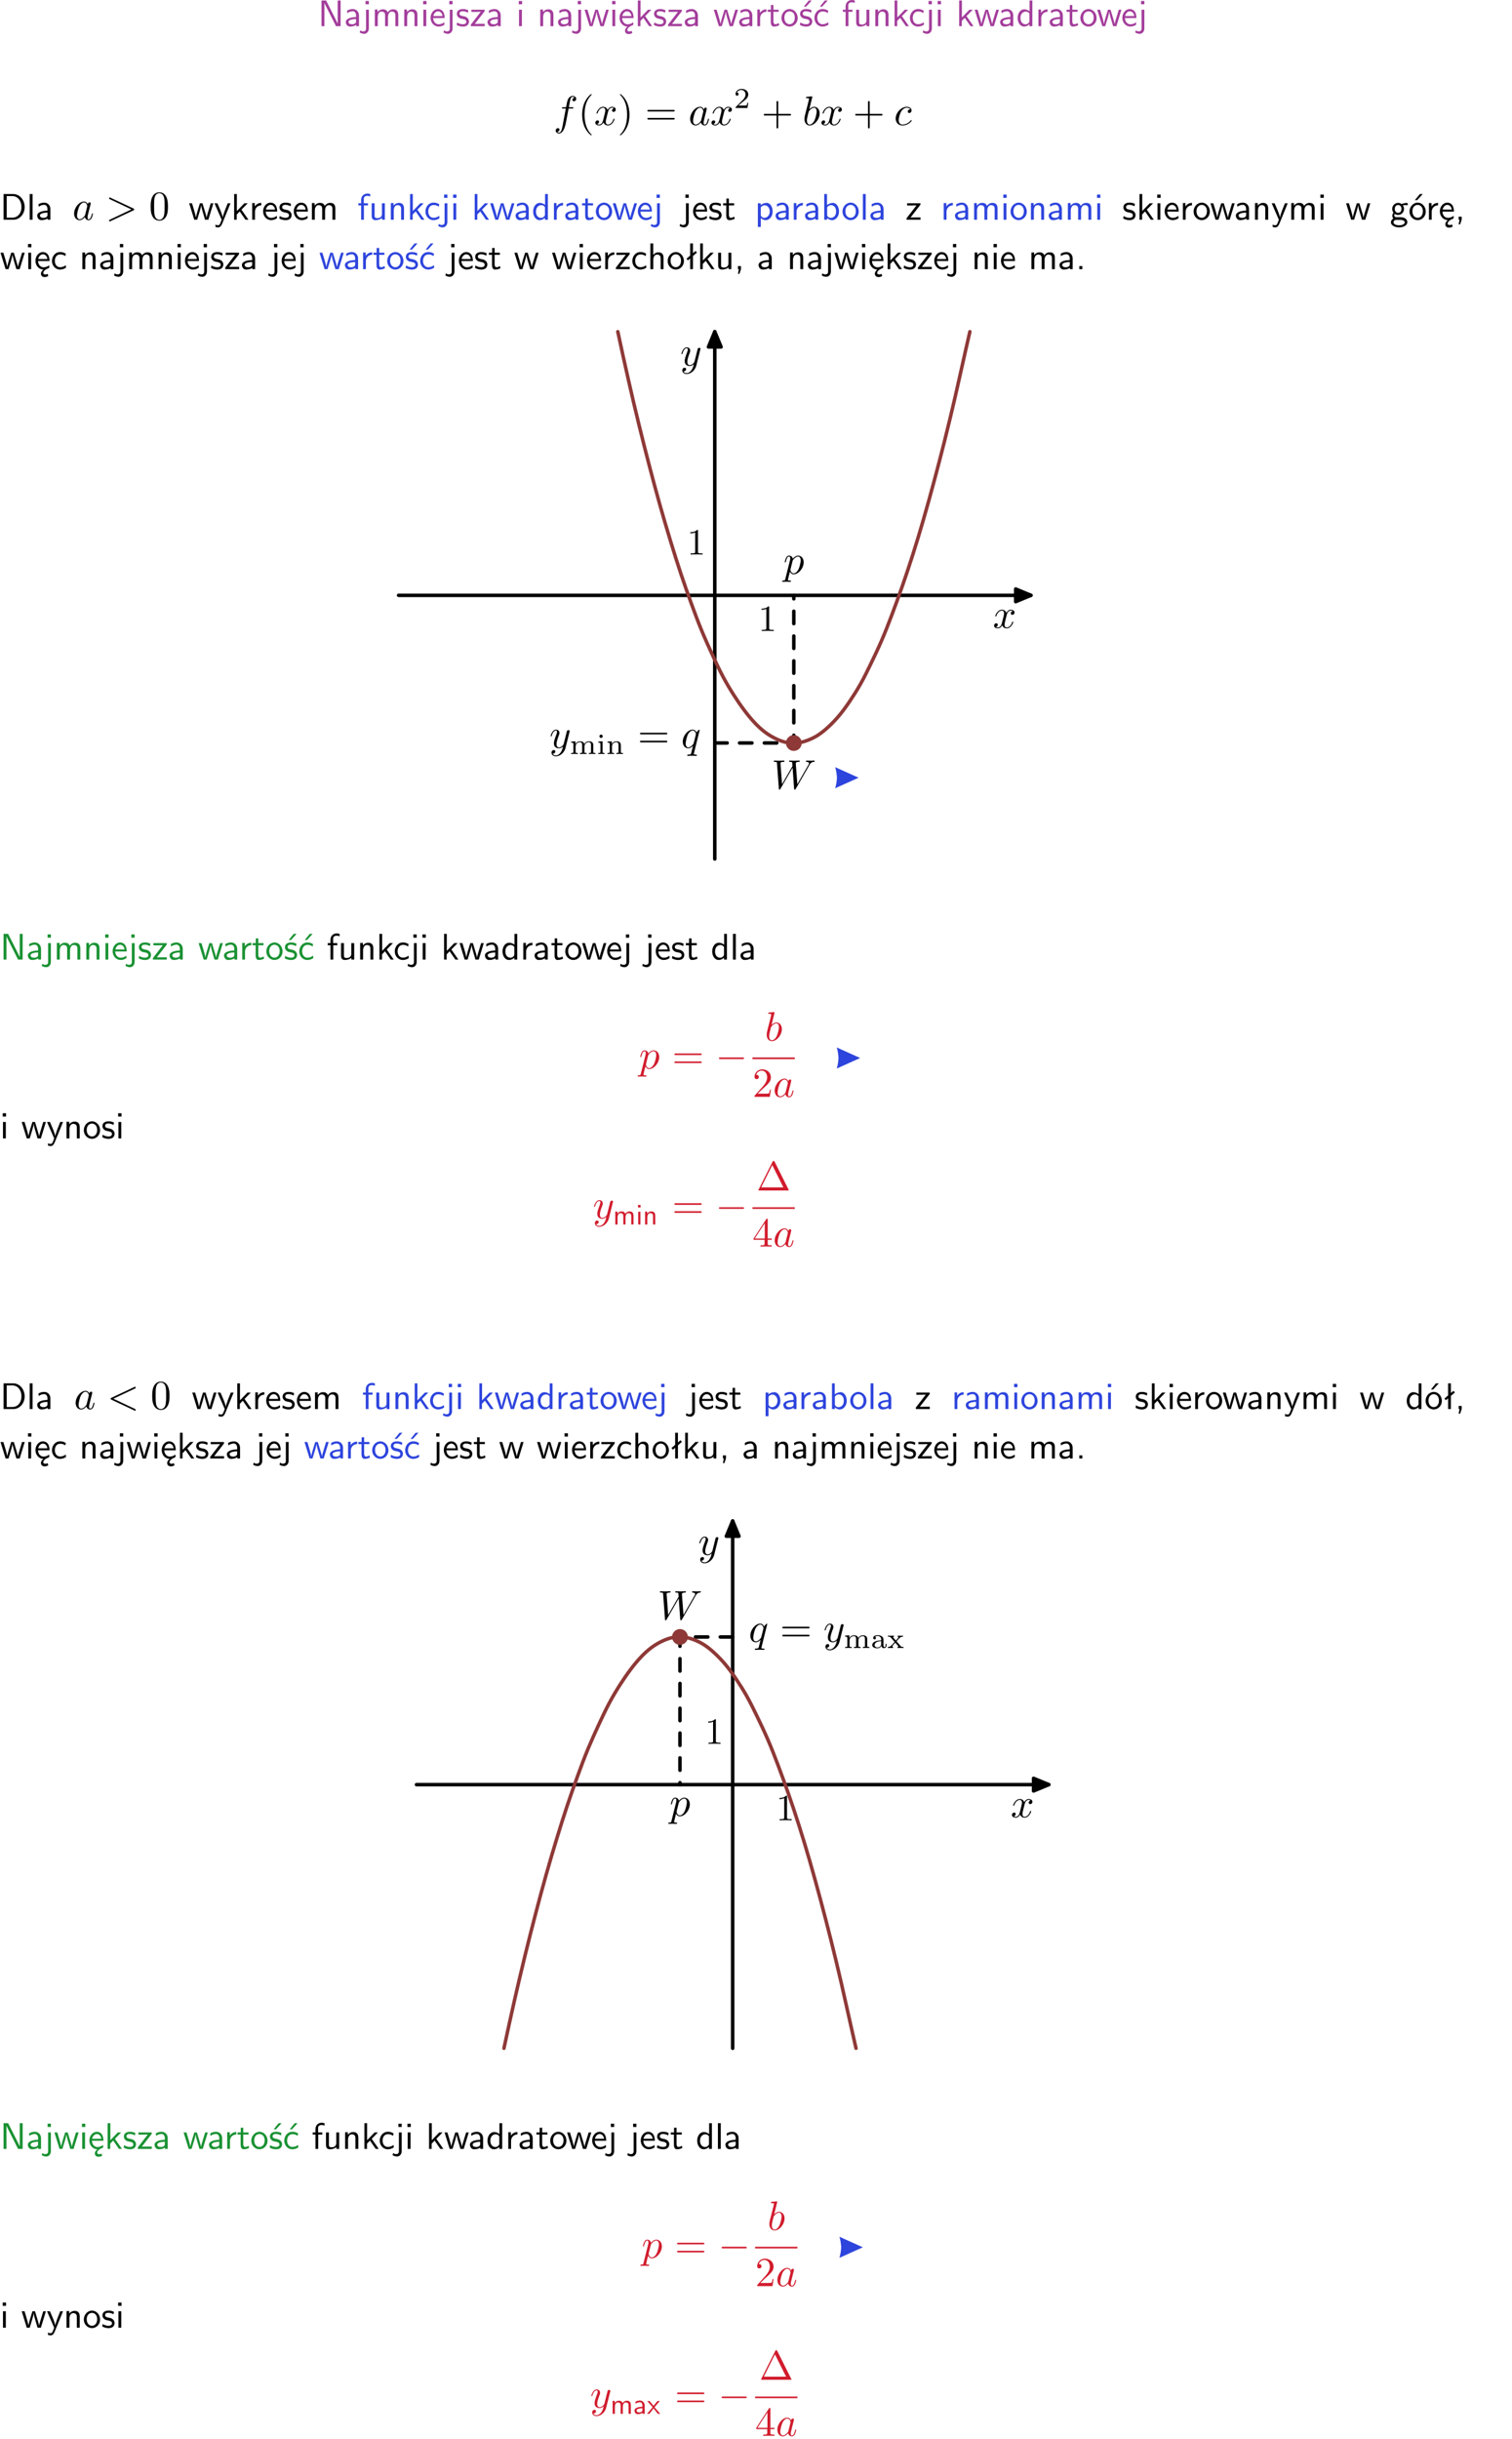 <?xml version="1.0" encoding="UTF-8"?>
<svg width="366pt" height="590pt" version="1.2" viewBox="0 0 366 590" xmlns="http://www.w3.org/2000/svg" xmlns:xlink="http://www.w3.org/1999/xlink">
 <defs>
  <symbol id="glyph0-1" overflow="visible">
   <path d="m1.969-6.219h-1.109v6.219h0.703v-5.594c0.172 0.375 0.547 1.141 0.609 1.234l2.203 4.359h1.109v-6.219h-0.703v5.578h-0.016c-0.172-0.359-0.547-1.125-0.594-1.219z"/>
  </symbol>
  <symbol id="glyph0-2" overflow="visible">
   <path d="m3.578-2.594c0-0.906-0.656-1.547-1.484-1.547-0.578 0-0.984 0.156-1.406 0.391l0.062 0.594c0.453-0.328 0.906-0.453 1.344-0.453 0.422 0 0.781 0.359 0.781 1.031v0.375c-1.344 0.031-2.484 0.406-2.484 1.188 0 0.391 0.25 1.109 1.031 1.109 0.125 0 0.969-0.016 1.484-0.422v0.328h0.672zm-0.703 1.406c0 0.172 0 0.391-0.297 0.562-0.266 0.172-0.609 0.172-0.703 0.172-0.438 0-0.828-0.203-0.828-0.578 0-0.625 1.453-0.688 1.828-0.703z"/>
  </symbol>
  <symbol id="glyph0-3" overflow="visible">
   <path d="m1.656-6.094h-0.797v0.797h0.797zm-2.203 7.625c0.438 0.25 0.844 0.312 1.078 0.312 0.562 0 1.125-0.469 1.125-1.312v-4.516h-0.672v4.594c0 0.578-0.453 0.656-0.703 0.656-0.266 0-0.5-0.094-0.688-0.281z"/>
  </symbol>
  <symbol id="glyph0-4" overflow="visible">
   <path d="m6.391-2.672c0-0.609-0.141-1.406-1.219-1.406-0.547 0-1.016 0.25-1.344 0.734-0.234-0.688-0.859-0.734-1.141-0.734-0.656 0-1.078 0.359-1.312 0.688v-0.641h-0.656v4.031h0.703v-2.203c0-0.609 0.25-1.328 0.906-1.328 0.844 0 0.875 0.578 0.875 0.922v2.609h0.703v-2.203c0-0.609 0.25-1.328 0.906-1.328 0.844 0 0.875 0.578 0.875 0.922v2.609h0.703z"/>
  </symbol>
  <symbol id="glyph0-5" overflow="visible">
   <path d="m3.906-2.672c0-0.594-0.141-1.406-1.234-1.406-0.812 0-1.25 0.609-1.297 0.672v-0.625h-0.656v4.031h0.703v-2.203c0-0.594 0.234-1.328 0.906-1.328 0.859 0 0.875 0.641 0.875 0.922v2.609h0.703z"/>
  </symbol>
  <symbol id="glyph0-6" overflow="visible">
   <path d="m1.469-6.094h-0.812v0.797h0.812zm-0.062 2.109h-0.688v3.984h0.688z"/>
  </symbol>
  <symbol id="glyph0-7" overflow="visible">
   <path d="m3.719-1.969c0-0.297-0.016-0.969-0.359-1.516-0.375-0.547-0.922-0.656-1.25-0.656-0.984 0-1.797 0.953-1.797 2.109 0 1.188 0.859 2.125 1.938 2.125 0.562 0 1.078-0.203 1.422-0.469l-0.047-0.578c-0.562 0.469-1.156 0.5-1.359 0.5-0.719 0-1.297-0.625-1.328-1.516zm-2.734-0.484c0.141-0.688 0.625-1.141 1.125-1.141 0.469 0 0.969 0.312 1.094 1.141z"/>
  </symbol>
  <symbol id="glyph0-8" overflow="visible">
   <path d="m3.078-3.844c-0.469-0.219-0.828-0.297-1.297-0.297-0.219 0-1.484 0-1.484 1.188 0 0.438 0.266 0.719 0.484 0.891 0.281 0.203 0.469 0.234 0.969 0.328 0.328 0.062 0.844 0.172 0.844 0.656 0 0.609-0.703 0.609-0.844 0.609-0.734 0-1.234-0.328-1.391-0.438l-0.109 0.609c0.281 0.141 0.781 0.391 1.516 0.391 0.156 0 0.641 0 1.031-0.281 0.281-0.219 0.438-0.578 0.438-0.953 0-0.5-0.344-0.812-0.359-0.828-0.344-0.312-0.594-0.375-1.031-0.453-0.5-0.094-0.906-0.188-0.906-0.625 0-0.562 0.641-0.562 0.75-0.562 0.297 0 0.766 0.047 1.281 0.344z"/>
  </symbol>
  <symbol id="glyph0-9" overflow="visible">
   <path d="m3.594-3.625v-0.359h-3.219v0.531h1.25c0.109 0 0.219-0.016 0.328-0.016h0.688l-2.391 3.094v0.375h3.359v-0.562h-1.328c-0.109 0-0.203 0.016-0.312 0.016h-0.766z"/>
  </symbol>
  <symbol id="glyph0-10" overflow="visible">
   <path d="m5.984-3.984h-0.641l-0.578 1.906c-0.109 0.312-0.375 1.203-0.422 1.594-0.031-0.281-0.266-1.078-0.422-1.594l-0.578-1.906h-0.625l-0.516 1.688c-0.094 0.312-0.406 1.344-0.438 1.797-0.047-0.422-0.344-1.438-0.484-1.938l-0.469-1.547h-0.688l1.234 3.984h0.703c0.047-0.141 0.359-1.141 0.562-1.844 0.125-0.422 0.375-1.297 0.391-1.641h0.016c0.016 0.25 0.172 0.875 0.281 1.266l0.656 2.219h0.797z"/>
  </symbol>
  <symbol id="glyph0-11" overflow="visible">
   <path d="m0.984-2.453c0.141-0.688 0.625-1.141 1.125-1.141 0.469 0 0.969 0.312 1.094 1.141zm1.219 3.391c0-0.406 0.391-0.734 0.797-0.969 0.266-0.078 0.484-0.203 0.672-0.344l-0.047-0.578c-0.562 0.469-1.156 0.5-1.359 0.5-0.719 0-1.297-0.625-1.328-1.516h2.781c0-0.297-0.016-0.969-0.359-1.516-0.375-0.547-0.922-0.656-1.25-0.656-0.984 0-1.797 0.953-1.797 2.109 0 1.188 0.859 2.125 1.938 2.125-0.359 0.25-0.641 0.656-0.609 1.047 0.016 0.391 0.281 0.766 0.891 0.766 0.297 0 0.516-0.062 0.875-0.234l-0.125-0.531c-0.203 0.094-0.406 0.141-0.594 0.141-0.25-0.031-0.469-0.078-0.484-0.344z"/>
  </symbol>
  <symbol id="glyph0-12" overflow="visible">
   <path d="m2.516-2.438 1.516-1.547h-0.812l-1.812 1.875v-4.109h-0.656v6.219h0.625v-1.266l0.719-0.75 1.391 2.016h0.734z"/>
  </symbol>
  <symbol id="glyph0-13" overflow="visible">
   <path d="m1.406-1.922c0-0.891 0.641-1.547 1.531-1.562v-0.594c-0.797 0-1.297 0.453-1.578 0.859v-0.812h-0.625v4.031h0.672z"/>
  </symbol>
  <symbol id="glyph0-14" overflow="visible">
   <path d="m1.562-3.469h1.266v-0.516h-1.266v-1.141h-0.609v1.141h-0.781v0.516h0.75v2.406c0 0.531 0.125 1.156 0.75 1.156s1.078-0.219 1.312-0.328l-0.156-0.531c-0.234 0.188-0.516 0.297-0.797 0.297-0.344 0-0.469-0.281-0.469-0.75z"/>
  </symbol>
  <symbol id="glyph0-15" overflow="visible">
   <path d="m4.203-1.969c0-1.203-0.891-2.172-1.953-2.172-1.109 0-1.984 1-1.984 2.172s0.922 2.062 1.969 2.062c1.078 0 1.969-0.906 1.969-2.062zm-1.969 1.5c-0.625 0-1.266-0.516-1.266-1.594s0.688-1.531 1.266-1.531c0.625 0 1.266 0.469 1.266 1.531s-0.609 1.594-1.266 1.594z"/>
  </symbol>
  <symbol id="glyph0-16" overflow="visible">
   <path d="m3.078-3.844c-0.469-0.219-0.828-0.297-1.297-0.297-0.219 0-1.484 0-1.484 1.188 0 0.438 0.266 0.719 0.484 0.891 0.281 0.203 0.469 0.234 0.969 0.328 0.328 0.062 0.844 0.172 0.844 0.656 0 0.609-0.703 0.609-0.844 0.609-0.734 0-1.234-0.328-1.391-0.438l-0.109 0.609c0.281 0.141 0.781 0.391 1.516 0.391 0.156 0 0.641 0 1.031-0.281 0.281-0.219 0.438-0.578 0.438-0.953 0-0.5-0.344-0.812-0.359-0.828-0.344-0.312-0.594-0.375-1.031-0.453-0.5-0.094-0.906-0.188-0.906-0.625 0-0.562 0.641-0.562 0.75-0.562 0.297 0 0.766 0.047 1.281 0.344zm0.031-2.375h-0.703l-1.203 1.484h0.562z"/>
  </symbol>
  <symbol id="glyph0-17" overflow="visible">
   <path d="m3.672-3.75c-0.531-0.297-0.828-0.391-1.375-0.391-1.25 0-1.969 1.094-1.969 2.156 0 1.109 0.812 2.078 1.938 2.078 0.484 0 0.969-0.125 1.453-0.453l-0.047-0.594c-0.469 0.359-0.953 0.484-1.406 0.484-0.734 0-1.25-0.656-1.25-1.531 0-0.703 0.344-1.562 1.297-1.562 0.453 0 0.766 0.078 1.25 0.391zm-0.125-2.469h-0.688l-1.203 1.484h0.547z"/>
  </symbol>
  <symbol id="glyph0-18" overflow="visible">
   <path d="m1.578-3.469h0.984v-0.516h-1.016v-1.062c0-0.672 0.609-0.734 0.844-0.734 0.172 0 0.422 0.016 0.719 0.156v-0.594c-0.109-0.031-0.391-0.109-0.719-0.109-0.844 0-1.484 0.641-1.484 1.531v0.812h-0.672v0.516h0.672v3.469h0.672z"/>
  </symbol>
  <symbol id="glyph0-19" overflow="visible">
   <path d="m3.906-3.984h-0.703v2.609c0 0.672-0.5 0.984-1.078 0.984-0.641 0-0.703-0.234-0.703-0.625v-2.969h-0.703v3c0 0.656 0.219 1.078 0.953 1.078 0.484 0 1.125-0.141 1.562-0.531v0.438h0.672z"/>
  </symbol>
  <symbol id="glyph0-20" overflow="visible">
   <path d="m3.672-3.75c-0.531-0.297-0.828-0.391-1.375-0.391-1.25 0-1.969 1.094-1.969 2.156 0 1.109 0.812 2.078 1.938 2.078 0.484 0 0.969-0.125 1.453-0.453l-0.047-0.594c-0.469 0.359-0.953 0.484-1.406 0.484-0.734 0-1.25-0.656-1.25-1.531 0-0.703 0.344-1.562 1.297-1.562 0.453 0 0.766 0.078 1.25 0.391z"/>
  </symbol>
  <symbol id="glyph0-21" overflow="visible">
   <path d="m3.891-6.219h-0.672v2.625c-0.469-0.391-0.969-0.484-1.312-0.484-0.891 0-1.578 0.938-1.578 2.094 0 1.172 0.688 2.078 1.531 2.078 0.297 0 0.828-0.078 1.328-0.562v0.469h0.703zm-0.703 4.969c0 0.125 0 0.297-0.297 0.547-0.203 0.188-0.422 0.25-0.656 0.25-0.562 0-1.219-0.422-1.219-1.531 0-1.188 0.781-1.547 1.312-1.547 0.391 0 0.672 0.203 0.859 0.484z"/>
  </symbol>
  <symbol id="glyph0-22" overflow="visible">
   <path d="m0.859-6.219v6.219h2.359c1.531 0 2.75-1.359 2.75-3.062 0-1.734-1.219-3.156-2.766-3.156zm0.766 5.719v-5.219h1.375c1.266 0 2.188 1.078 2.188 2.656 0 1.531-0.922 2.562-2.188 2.562z"/>
  </symbol>
  <symbol id="glyph0-23" overflow="visible">
   <path d="m1.406-6.219h-0.688v6.219h0.688z"/>
  </symbol>
  <symbol id="glyph0-24" overflow="visible">
   <path d="m4-3.984h-0.672c-1.172 2.859-1.188 3.266-1.188 3.469h-0.016c-0.047-0.594-0.766-2.266-0.812-2.344l-0.484-1.125h-0.703l1.734 3.984c-0.094 0.281-0.281 0.719-0.312 0.812-0.234 0.516-0.391 0.516-0.516 0.516-0.141 0-0.438-0.031-0.703-0.141l0.062 0.578c0.188 0.047 0.438 0.078 0.641 0.078 0.312 0 0.641-0.109 1.016-1.031z"/>
  </symbol>
  <symbol id="glyph0-25" overflow="visible">
   <path d="m1.438-0.406c0.281 0.25 0.672 0.5 1.203 0.5 0.875 0 1.672-0.875 1.672-2.094 0-1.078-0.578-2.078-1.438-2.078-0.531 0-1.047 0.188-1.469 0.531v-0.438h-0.672v5.719h0.703zm0-2.578c0.219-0.312 0.562-0.516 0.953-0.516 0.672 0 1.219 0.672 1.219 1.5 0 0.922-0.641 1.547-1.312 1.547-0.344 0-0.594-0.172-0.766-0.422-0.094-0.125-0.094-0.141-0.094-0.312z"/>
  </symbol>
  <symbol id="glyph0-26" overflow="visible">
   <path d="m1.406-6.219h-0.672v6.219h0.703v-0.406c0.219 0.188 0.594 0.5 1.203 0.5 0.891 0 1.672-0.891 1.672-2.094 0-1.109-0.625-2.078-1.453-2.078-0.359 0-0.906 0.094-1.453 0.531zm0.031 3.219c0.141-0.219 0.469-0.531 0.953-0.531 0.531 0 1.219 0.391 1.219 1.531 0 1.172-0.75 1.547-1.297 1.547-0.359 0-0.656-0.156-0.875-0.562z"/>
  </symbol>
  <symbol id="glyph0-27" overflow="visible">
   <path d="m3.156-3.5c0.203 0 0.453-0.047 0.672-0.047 0.156 0 0.5 0.031 0.516 0.031l-0.094-0.562c-0.625 0-1.141 0.172-1.422 0.281-0.188-0.156-0.484-0.281-0.844-0.281-0.781 0-1.422 0.641-1.422 1.453 0 0.344 0.109 0.656 0.297 0.891-0.266 0.375-0.266 0.719-0.266 0.766 0 0.234 0.078 0.5 0.234 0.688-0.469 0.266-0.578 0.688-0.578 0.922 0 0.672 0.891 1.203 1.984 1.203 1.109 0 1.984-0.531 1.984-1.219 0-1.25-1.5-1.25-1.844-1.25h-0.781c-0.125 0-0.531 0-0.531-0.469 0-0.094 0.047-0.25 0.109-0.328 0.188 0.141 0.484 0.266 0.812 0.266 0.812 0 1.438-0.672 1.438-1.469 0-0.422-0.203-0.75-0.297-0.891zm-1.172 1.828c-0.328 0-0.797-0.203-0.797-0.953 0-0.734 0.469-0.938 0.797-0.938 0.391 0 0.812 0.25 0.812 0.938 0 0.703-0.422 0.953-0.812 0.953zm0.406 1.703c0.188 0 1.203 0 1.203 0.609 0 0.406-0.609 0.703-1.344 0.703s-1.375-0.281-1.375-0.703c0-0.031 0-0.609 0.703-0.609z"/>
  </symbol>
  <symbol id="glyph0-28" overflow="visible">
   <path d="m4.203-1.969c0-1.203-0.891-2.172-1.953-2.172-1.109 0-1.984 1-1.984 2.172s0.922 2.062 1.969 2.062c1.078 0 1.969-0.906 1.969-2.062zm-1.969 1.5c-0.625 0-1.266-0.516-1.266-1.594s0.688-1.531 1.266-1.531c0.625 0 1.266 0.469 1.266 1.531s-0.609 1.594-1.266 1.594zm1.234-5.75h-0.703l-1.203 1.484h0.547z"/>
  </symbol>
  <symbol id="glyph0-29" overflow="visible">
   <path d="m1.609-0.016v-0.734h-0.734v0.75h0.219l-0.219 1.125h0.359z"/>
  </symbol>
  <symbol id="glyph0-30" overflow="visible">
   <path d="m3.906-2.672c0-0.594-0.141-1.406-1.234-1.406-0.562 0-0.984 0.281-1.266 0.641v-2.781h-0.688v6.219h0.703v-2.203c0-0.594 0.234-1.328 0.906-1.328 0.859 0 0.875 0.641 0.875 0.922v2.609h0.703z"/>
  </symbol>
  <symbol id="glyph0-31" overflow="visible">
   <path d="m2.516-4.406-0.609 0.531v-2.344h-0.672v2.922l-0.891 0.766 0.344 0.406 0.547-0.469v2.594h0.672v-3.188l0.969-0.828z"/>
  </symbol>
  <symbol id="glyph0-32" overflow="visible">
   <path d="m1.609-0.75h-0.734v0.75h0.734z"/>
  </symbol>
  <symbol id="glyph1-1" overflow="visible">
   <path d="m3.656-3.984h0.859c0.203 0 0.297 0 0.297-0.203 0-0.109-0.094-0.109-0.266-0.109h-0.828c0.109-0.578 0.094-0.562 0.203-1.141 0.047-0.203 0.188-0.906 0.25-1.031 0.078-0.188 0.25-0.344 0.469-0.344 0.031 0 0.297 0 0.484 0.188-0.438 0.031-0.547 0.391-0.547 0.531 0 0.234 0.188 0.359 0.375 0.359 0.266 0 0.547-0.234 0.547-0.609 0-0.453-0.453-0.688-0.859-0.688-0.344 0-0.969 0.188-1.266 1.172-0.062 0.203-0.094 0.312-0.328 1.562h-0.688c-0.203 0-0.312 0-0.312 0.188 0 0.125 0.094 0.125 0.281 0.125h0.656l-0.734 3.938c-0.188 0.969-0.359 1.875-0.875 1.875-0.047 0-0.281 0-0.484-0.188 0.469-0.031 0.562-0.391 0.562-0.531 0-0.234-0.188-0.359-0.375-0.359-0.266 0-0.547 0.234-0.547 0.609 0 0.438 0.438 0.688 0.844 0.688 0.547 0 0.953-0.594 1.125-0.969 0.328-0.625 0.547-1.828 0.562-1.906z"/>
  </symbol>
  <symbol id="glyph1-2" overflow="visible">
   <path d="m3.328-3.016c0.062-0.25 0.297-1.172 0.984-1.172 0.047 0 0.297 0 0.5 0.125-0.281 0.062-0.469 0.297-0.469 0.547 0 0.156 0.109 0.344 0.375 0.344 0.219 0 0.531-0.172 0.531-0.578 0-0.516-0.578-0.656-0.922-0.656-0.578 0-0.922 0.531-1.047 0.75-0.25-0.656-0.781-0.75-1.078-0.75-1.031 0-1.609 1.281-1.609 1.531 0 0.109 0.109 0.109 0.125 0.109 0.078 0 0.109-0.031 0.125-0.109 0.344-1.062 1-1.312 1.344-1.312 0.188 0 0.531 0.094 0.531 0.672 0 0.312-0.172 0.969-0.531 2.375-0.156 0.609-0.516 1.031-0.953 1.031-0.062 0-0.281 0-0.5-0.125 0.25-0.062 0.469-0.266 0.469-0.547 0-0.266-0.219-0.344-0.359-0.344-0.312 0-0.547 0.25-0.547 0.578 0 0.453 0.484 0.656 0.922 0.656 0.672 0 1.031-0.703 1.047-0.75 0.125 0.359 0.484 0.75 1.078 0.75 1.031 0 1.594-1.281 1.594-1.531 0-0.109-0.078-0.109-0.109-0.109-0.094 0-0.109 0.047-0.141 0.109-0.328 1.078-1 1.312-1.312 1.312-0.391 0-0.547-0.312-0.547-0.656 0-0.219 0.047-0.438 0.156-0.875z"/>
  </symbol>
  <symbol id="glyph1-3" overflow="visible">
   <path d="m3.719-3.766c-0.188-0.375-0.469-0.641-0.922-0.641-1.156 0-2.391 1.469-2.391 2.922 0 0.938 0.547 1.594 1.312 1.594 0.203 0 0.703-0.047 1.297-0.75 0.078 0.422 0.438 0.75 0.906 0.75 0.359 0 0.578-0.234 0.75-0.547 0.156-0.359 0.297-0.969 0.297-0.984 0-0.109-0.094-0.109-0.125-0.109-0.094 0-0.109 0.047-0.141 0.188-0.172 0.641-0.344 1.234-0.75 1.234-0.281 0-0.297-0.266-0.297-0.453 0-0.219 0.016-0.312 0.125-0.75 0.109-0.406 0.125-0.516 0.219-0.891 0.172-0.641 0.203-0.828 0.359-1.391 0.062-0.281 0.062-0.297 0.062-0.344 0-0.172-0.109-0.266-0.281-0.266-0.25 0-0.391 0.219-0.422 0.438zm-0.641 2.578c-0.062 0.188-0.062 0.203-0.203 0.375-0.438 0.547-0.844 0.703-1.125 0.703-0.5 0-0.641-0.547-0.641-0.938 0-0.5 0.312-1.719 0.547-2.188 0.312-0.578 0.75-0.953 1.156-0.953 0.641 0 0.781 0.812 0.781 0.875s-0.016 0.125-0.031 0.172z"/>
  </symbol>
  <symbol id="glyph1-4" overflow="visible">
   <path d="m2.375-6.812s0-0.109-0.125-0.109c-0.219 0-0.953 0.078-1.219 0.109-0.078 0-0.188 0.016-0.188 0.188 0 0.125 0.094 0.125 0.25 0.125 0.469 0 0.484 0.062 0.484 0.172 0 0.062-0.078 0.406-0.125 0.609l-0.828 3.25c-0.109 0.5-0.156 0.672-0.156 1.016 0 0.938 0.531 1.562 1.266 1.562 1.172 0 2.406-1.484 2.406-2.922 0-0.906-0.531-1.594-1.328-1.594-0.453 0-0.875 0.297-1.172 0.594zm-0.922 3.766c0.047-0.219 0.047-0.234 0.141-0.344 0.484-0.641 0.938-0.797 1.203-0.797 0.359 0 0.625 0.297 0.625 0.938 0 0.594-0.328 1.734-0.516 2.109-0.328 0.672-0.781 1.031-1.172 1.031-0.344 0-0.672-0.266-0.672-1 0-0.203 0-0.391 0.156-1.016z"/>
  </symbol>
  <symbol id="glyph1-5" overflow="visible">
   <path d="m3.953-3.781c-0.172 0-0.297 0-0.438 0.125-0.172 0.156-0.188 0.328-0.188 0.391 0 0.25 0.188 0.359 0.375 0.359 0.281 0 0.547-0.25 0.547-0.641 0-0.484-0.469-0.859-1.172-0.859-1.344 0-2.672 1.422-2.672 2.828 0 0.906 0.578 1.688 1.625 1.688 1.422 0 2.25-1.062 2.25-1.172 0-0.062-0.047-0.141-0.109-0.141s-0.078 0.031-0.141 0.109c-0.781 0.984-1.875 0.984-1.984 0.984-0.625 0-0.906-0.484-0.906-1.094 0-0.406 0.203-1.375 0.547-1.984 0.312-0.578 0.859-1 1.406-1 0.328 0 0.719 0.125 0.859 0.406z"/>
  </symbol>
  <symbol id="glyph1-6" overflow="visible">
   <path d="m6.734-2.266c0.109-0.062 0.188-0.109 0.188-0.234 0-0.109-0.078-0.156-0.188-0.219l-5.531-2.594c-0.125-0.078-0.141-0.078-0.172-0.078-0.109 0-0.203 0.094-0.203 0.203 0 0.094 0.047 0.156 0.188 0.219l5.234 2.469-5.234 2.484c-0.141 0.062-0.188 0.125-0.188 0.219 0 0.109 0.094 0.203 0.203 0.203 0.031 0 0.047 0 0.172-0.078z"/>
  </symbol>
  <symbol id="glyph1-7" overflow="visible">
   <path d="m9.141-5.656c0.25-0.438 0.484-0.797 1.125-0.844 0.078-0.016 0.188-0.016 0.188-0.203 0-0.031-0.047-0.109-0.125-0.109-0.234 0-0.516 0.031-0.766 0.031-0.344 0-0.703-0.031-1.047-0.031-0.047 0-0.188 0-0.188 0.188 0 0.109 0.094 0.125 0.156 0.125 0.234 0.016 0.594 0.094 0.594 0.391 0 0.109-0.062 0.188-0.141 0.328l-2.688 4.688-0.375-4.938c0-0.203-0.016-0.453 0.703-0.469 0.172 0 0.266 0 0.266-0.203 0-0.094-0.109-0.109-0.141-0.109-0.406 0-0.828 0.031-1.219 0.031-0.234 0-0.812-0.031-1.047-0.031-0.062 0-0.188 0-0.188 0.203 0 0.109 0.094 0.109 0.234 0.109 0.438 0 0.516 0.062 0.531 0.25l0.062 0.766-2.531 4.391-0.375-5.047c0-0.125 0-0.344 0.766-0.359 0.094 0 0.203 0 0.203-0.203 0-0.109-0.125-0.109-0.141-0.109-0.391 0-0.812 0.031-1.219 0.031-0.359 0-0.719-0.031-1.047-0.031-0.062 0-0.188 0-0.188 0.188 0 0.125 0.094 0.125 0.25 0.125 0.5 0 0.516 0.094 0.531 0.375l0.453 6.078c0 0.188 0.016 0.266 0.156 0.266 0.109 0 0.141-0.062 0.234-0.203l2.938-5.094 0.359 5.031c0.031 0.219 0.047 0.266 0.156 0.266 0.141 0 0.203-0.094 0.25-0.188z"/>
  </symbol>
  <symbol id="glyph1-8" overflow="visible">
   <path d="m0.453 1.219c-0.078 0.344-0.109 0.406-0.547 0.406-0.109 0-0.219 0-0.219 0.188 0 0.078 0.047 0.125 0.125 0.125 0.266 0 0.562-0.031 0.828-0.031 0.344 0 0.672 0.031 1 0.031 0.047 0 0.172 0 0.172-0.203 0-0.109-0.094-0.109-0.234-0.109-0.5 0-0.5-0.062-0.5-0.156 0-0.125 0.422-1.75 0.484-2 0.125 0.297 0.406 0.641 0.922 0.641 1.156 0 2.406-1.453 2.406-2.922 0-0.938-0.578-1.594-1.328-1.594-0.5 0-0.984 0.359-1.312 0.75-0.094-0.547-0.531-0.75-0.891-0.75-0.469 0-0.656 0.391-0.734 0.562-0.188 0.344-0.312 0.938-0.312 0.969 0 0.109 0.094 0.109 0.109 0.109 0.109 0 0.109-0.016 0.172-0.234 0.172-0.703 0.375-1.188 0.734-1.188 0.172 0 0.312 0.078 0.312 0.453 0 0.234-0.031 0.344-0.078 0.516zm1.75-4.328c0.062-0.266 0.344-0.547 0.516-0.703 0.359-0.297 0.641-0.375 0.812-0.375 0.391 0 0.641 0.344 0.641 0.938s-0.328 1.734-0.516 2.109c-0.344 0.703-0.812 1.031-1.188 1.031-0.656 0-0.781-0.828-0.781-0.891 0-0.016 0-0.031 0.031-0.156z"/>
  </symbol>
  <symbol id="glyph1-9" overflow="visible">
   <path d="m4.844-3.797c0.047-0.141 0.047-0.156 0.047-0.234 0-0.172-0.141-0.266-0.297-0.266-0.094 0-0.25 0.062-0.344 0.203-0.016 0.062-0.109 0.359-0.141 0.547-0.078 0.25-0.141 0.531-0.203 0.797l-0.453 1.797c-0.031 0.141-0.469 0.844-1.125 0.844-0.5 0-0.609-0.438-0.609-0.812 0-0.453 0.172-1.078 0.5-1.953 0.156-0.406 0.203-0.516 0.203-0.719 0-0.438-0.312-0.812-0.812-0.812-0.953 0-1.312 1.453-1.312 1.531 0 0.109 0.094 0.109 0.109 0.109 0.109 0 0.109-0.031 0.156-0.188 0.281-0.938 0.672-1.234 1.016-1.234 0.078 0 0.25 0 0.25 0.312 0 0.25-0.109 0.516-0.172 0.703-0.406 1.062-0.578 1.625-0.578 2.094 0 0.891 0.625 1.188 1.219 1.188 0.391 0 0.719-0.172 1-0.453-0.125 0.516-0.25 1.016-0.641 1.547-0.266 0.328-0.641 0.625-1.094 0.625-0.141 0-0.594-0.031-0.766-0.422 0.156 0 0.297 0 0.422-0.125 0.109-0.078 0.203-0.219 0.203-0.406 0-0.312-0.266-0.344-0.359-0.344-0.234 0-0.562 0.156-0.562 0.641 0 0.5 0.438 0.875 1.062 0.875 1.016 0 2.047-0.906 2.328-2.031z"/>
  </symbol>
  <symbol id="glyph1-10" overflow="visible">
   <path d="m4.5-4.297c0-0.047-0.031-0.094-0.094-0.094-0.109 0-0.516 0.391-0.672 0.688-0.219-0.547-0.609-0.703-0.938-0.703-1.172 0-2.391 1.469-2.391 2.922 0 0.969 0.578 1.594 1.312 1.594 0.422 0 0.812-0.234 1.172-0.594-0.094 0.344-0.422 1.688-0.453 1.781-0.078 0.281-0.156 0.312-0.719 0.328-0.125 0-0.219 0-0.219 0.203 0 0 0 0.109 0.125 0.109 0.312 0 0.672-0.031 1-0.031s0.688 0.031 1.031 0.031c0.047 0 0.172 0 0.172-0.203 0-0.109-0.094-0.109-0.266-0.109-0.469 0-0.469-0.062-0.469-0.156 0-0.078 0.016-0.141 0.031-0.219zm-2.75 4.188c-0.609 0-0.641-0.766-0.641-0.938 0-0.484 0.281-1.562 0.453-1.984 0.312-0.734 0.828-1.156 1.234-1.156 0.656 0 0.797 0.812 0.797 0.875s-0.547 2.25-0.578 2.281c-0.156 0.281-0.719 0.922-1.266 0.922z"/>
  </symbol>
  <symbol id="glyph1-11" overflow="visible">
   <path d="m6.734-4.969c0.109-0.062 0.188-0.109 0.188-0.219s-0.094-0.203-0.203-0.203c-0.031 0-0.047 0-0.172 0.078l-5.531 2.594c-0.109 0.062-0.188 0.109-0.188 0.219 0 0.125 0.078 0.172 0.188 0.234l5.531 2.594c0.125 0.078 0.141 0.078 0.172 0.078 0.109 0 0.203-0.094 0.203-0.203s-0.078-0.156-0.188-0.219l-5.234-2.484z"/>
  </symbol>
  <symbol id="glyph2-1" overflow="visible">
   <path d="m3.297 2.391c0-0.031 0-0.047-0.172-0.219-1.234-1.25-1.562-3.141-1.562-4.672 0-1.734 0.375-3.469 1.609-4.703 0.125-0.125 0.125-0.141 0.125-0.172 0-0.078-0.031-0.109-0.094-0.109-0.109 0-1 0.688-1.594 1.953-0.5 1.094-0.625 2.203-0.625 3.031 0 0.781 0.109 1.984 0.656 3.125 0.609 1.219 1.453 1.875 1.562 1.875 0.062 0 0.094-0.031 0.094-0.109z"/>
  </symbol>
  <symbol id="glyph2-2" overflow="visible">
   <path d="m2.875-2.5c0-0.766-0.109-1.969-0.656-3.109-0.594-1.219-1.453-1.875-1.547-1.875-0.062 0-0.109 0.047-0.109 0.109 0 0.031 0 0.047 0.188 0.234 0.984 0.984 1.547 2.562 1.547 4.641 0 1.719-0.359 3.469-1.594 4.719-0.141 0.125-0.141 0.141-0.141 0.172 0 0.062 0.047 0.109 0.109 0.109 0.094 0 1-0.688 1.578-1.953 0.516-1.094 0.625-2.203 0.625-3.047z"/>
  </symbol>
  <symbol id="glyph2-3" overflow="visible">
   <path d="m6.844-3.266c0.156 0 0.344 0 0.344-0.188 0-0.203-0.188-0.203-0.328-0.203h-5.969c-0.141 0-0.328 0-0.328 0.203 0 0.188 0.188 0.188 0.328 0.188zm0.016 1.938c0.141 0 0.328 0 0.328-0.203 0-0.188-0.188-0.188-0.344-0.188h-5.953c-0.141 0-0.328 0-0.328 0.188 0 0.203 0.188 0.203 0.328 0.203z"/>
  </symbol>
  <symbol id="glyph2-4" overflow="visible">
   <path d="m4.078-2.297h2.781c0.141 0 0.328 0 0.328-0.203 0-0.188-0.188-0.188-0.328-0.188h-2.781v-2.797c0-0.141 0-0.328-0.203-0.328s-0.203 0.188-0.203 0.328v2.797h-2.781c-0.141 0-0.328 0-0.328 0.188 0 0.203 0.188 0.203 0.328 0.203h2.781v2.797c0 0.141 0 0.328 0.203 0.328s0.203-0.188 0.203-0.328z"/>
  </symbol>
  <symbol id="glyph2-5" overflow="visible">
   <path d="m4.578-3.188c0-0.797-0.047-1.594-0.391-2.328-0.453-0.969-1.281-1.125-1.688-1.125-0.609 0-1.328 0.266-1.75 1.188-0.312 0.688-0.359 1.469-0.359 2.266 0 0.75 0.031 1.641 0.453 2.406 0.422 0.797 1.156 1 1.641 1 0.531 0 1.297-0.203 1.734-1.156 0.312-0.688 0.359-1.469 0.359-2.25zm-2.094 3.188c-0.391 0-0.984-0.25-1.156-1.203-0.109-0.594-0.109-1.516-0.109-2.109 0-0.641 0-1.297 0.078-1.828 0.188-1.188 0.938-1.281 1.188-1.281 0.328 0 0.984 0.188 1.172 1.172 0.109 0.562 0.109 1.312 0.109 1.938 0 0.75 0 1.422-0.109 2.062-0.156 0.953-0.719 1.25-1.172 1.25z"/>
  </symbol>
  <symbol id="glyph2-6" overflow="visible">
   <path d="m4.469-1.734h-0.234c-0.062 0.297-0.125 0.734-0.234 0.891-0.062 0.078-0.719 0.078-0.938 0.078h-1.797l1.062-1.031c1.547-1.375 2.141-1.906 2.141-2.906 0-1.141-0.891-1.938-2.109-1.938-1.125 0-1.859 0.922-1.859 1.812 0 0.547 0.5 0.547 0.531 0.547 0.172 0 0.516-0.109 0.516-0.531 0-0.25-0.188-0.516-0.531-0.516-0.078 0-0.094 0-0.125 0.016 0.219-0.656 0.766-1.016 1.344-1.016 0.906 0 1.328 0.812 1.328 1.625 0 0.797-0.484 1.578-1.047 2.203l-1.906 2.125c-0.109 0.109-0.109 0.141-0.109 0.375h3.703z"/>
  </symbol>
  <symbol id="glyph2-7" overflow="visible">
   <path d="m4.406-6.953c-0.062-0.141-0.094-0.188-0.266-0.188-0.156 0-0.188 0.047-0.25 0.188l-3.375 6.75c-0.047 0.094-0.047 0.109-0.047 0.125 0 0.078 0.062 0.078 0.219 0.078h6.922c0.156 0 0.219 0 0.219-0.078 0-0.016 0-0.031-0.047-0.125zm-0.578 0.812 2.688 5.391h-5.375z"/>
  </symbol>
  <symbol id="glyph2-8" overflow="visible">
   <path d="m0.281-1.641h2.656v0.859c0 0.359-0.031 0.469-0.766 0.469h-0.203v0.312c0.406-0.031 0.922-0.031 1.344-0.031s0.938 0 1.359 0.031v-0.312h-0.219c-0.734 0-0.75-0.109-0.75-0.469v-0.859h0.984v-0.312h-0.984v-4.531c0-0.203 0-0.266-0.172-0.266-0.078 0-0.109 0-0.188 0.125l-3.062 4.672zm2.703-0.312h-2.422l2.422-3.719z"/>
  </symbol>
  <symbol id="glyph3-1" overflow="visible">
   <path d="m3.516-1.266h-0.234c-0.016 0.156-0.094 0.562-0.188 0.625-0.047 0.047-0.578 0.047-0.688 0.047h-1.281c0.734-0.641 0.984-0.844 1.391-1.172 0.516-0.406 1-0.844 1-1.5 0-0.844-0.734-1.359-1.625-1.359-0.859 0-1.453 0.609-1.453 1.25 0 0.344 0.297 0.391 0.375 0.391 0.156 0 0.359-0.125 0.359-0.375 0-0.125-0.047-0.375-0.406-0.375 0.219-0.484 0.688-0.641 1.016-0.641 0.703 0 1.062 0.547 1.062 1.109 0 0.609-0.438 1.078-0.656 1.328l-1.672 1.672c-0.078 0.062-0.078 0.078-0.078 0.266h2.875z"/>
  </symbol>
  <symbol id="glyph3-2" overflow="visible">
   <path d="m5.734-2.109c0-0.609-0.312-0.969-1.047-0.969-0.562 0-0.938 0.297-1.125 0.656-0.141-0.5-0.516-0.656-1.016-0.656-0.578 0-0.938 0.312-1.141 0.688v-0.688l-1.031 0.078v0.25c0.469 0 0.531 0.047 0.531 0.391v1.812c0 0.297-0.078 0.297-0.531 0.297v0.25c0.016 0 0.5-0.031 0.797-0.031 0.25 0 0.734 0.031 0.797 0.031v-0.25c-0.453 0-0.516 0-0.516-0.297v-1.266c0-0.719 0.578-1.062 1.031-1.062 0.484 0 0.547 0.375 0.547 0.734v1.594c0 0.297-0.062 0.297-0.516 0.297v0.25c0.016 0 0.5-0.031 0.797-0.031 0.25 0 0.734 0.031 0.797 0.031v-0.25c-0.453 0-0.516 0-0.516-0.297v-1.266c0-0.719 0.578-1.062 1.031-1.062 0.484 0 0.547 0.375 0.547 0.734v1.594c0 0.297-0.062 0.297-0.516 0.297v0.25c0.016 0 0.5-0.031 0.797-0.031 0.25 0 0.734 0.031 0.797 0.031v-0.25c-0.453 0-0.516 0-0.516-0.297z"/>
  </symbol>
  <symbol id="glyph3-3" overflow="visible">
   <path d="m1.469-4.297c0-0.203-0.172-0.406-0.406-0.406-0.203 0-0.391 0.172-0.391 0.406 0 0.25 0.203 0.406 0.391 0.406 0.234 0 0.406-0.172 0.406-0.406zm-1.062 1.297v0.25c0.438 0 0.5 0.047 0.5 0.391v1.812c0 0.297-0.062 0.297-0.516 0.297v0.25c0.016 0 0.5-0.031 0.781-0.031 0.25 0 0.5 0.016 0.734 0.031v-0.25c-0.406 0-0.469 0-0.469-0.297v-2.531z"/>
  </symbol>
  <symbol id="glyph3-4" overflow="visible">
   <path d="m3.594-2.109c0-0.609-0.297-0.969-1.047-0.969-0.578 0-0.938 0.312-1.141 0.688v-0.688l-1.031 0.078v0.25c0.469 0 0.531 0.047 0.531 0.391v1.812c0 0.297-0.078 0.297-0.531 0.297v0.25c0.016 0 0.5-0.031 0.797-0.031 0.25 0 0.734 0.031 0.797 0.031v-0.25c-0.453 0-0.516 0-0.516-0.297v-1.266c0-0.719 0.578-1.062 1.031-1.062 0.484 0 0.547 0.375 0.547 0.734v1.594c0 0.297-0.062 0.297-0.516 0.297v0.25c0.016 0 0.5-0.031 0.797-0.031 0.25 0 0.734 0.031 0.797 0.031v-0.25c-0.453 0-0.516 0-0.516-0.297z"/>
  </symbol>
  <symbol id="glyph3-5" overflow="visible">
   <path d="m3.109-1.875c0-0.359 0-0.625-0.328-0.891-0.281-0.234-0.609-0.344-1.031-0.344-0.656 0-1.125 0.25-1.125 0.672 0 0.234 0.156 0.344 0.344 0.344s0.328-0.141 0.328-0.328c0-0.109-0.062-0.266-0.25-0.312 0.25-0.172 0.656-0.172 0.688-0.172 0.391 0 0.828 0.25 0.828 0.844v0.203c-0.391 0.016-0.844 0.047-1.359 0.234-0.625 0.219-0.812 0.609-0.812 0.922 0 0.594 0.719 0.766 1.219 0.766 0.547 0 0.875-0.312 1.031-0.578 0.016 0.281 0.203 0.547 0.531 0.547 0.016 0 0.688 0 0.688-0.656v-0.391h-0.234v0.375c0 0.078 0 0.406-0.266 0.406-0.25 0-0.25-0.328-0.25-0.406zm-0.547 0.891c0 0.672-0.594 0.859-0.906 0.859-0.359 0-0.688-0.234-0.688-0.578 0-0.391 0.328-0.922 1.594-0.969z"/>
  </symbol>
  <symbol id="glyph3-6" overflow="visible">
   <path d="m2.359-1.562s-0.047-0.062-0.047-0.062c0-0.031 0.453-0.516 0.516-0.578 0.25-0.281 0.484-0.547 1.047-0.547v-0.25c-0.203 0.016-0.406 0.031-0.594 0.031-0.203 0-0.484-0.016-0.688-0.031v0.25c0.109 0.016 0.141 0.094 0.141 0.156 0 0.016 0 0.125-0.109 0.234l-0.484 0.547-0.578-0.656c-0.078-0.078-0.078-0.109-0.078-0.141 0-0.094 0.094-0.141 0.188-0.141v-0.25c-0.25 0.016-0.516 0.031-0.781 0.031-0.203 0-0.469-0.016-0.672-0.031v0.25c0.312 0 0.5 0 0.688 0.203l0.859 1c0.016 0.016 0.062 0.062 0.062 0.078s-0.531 0.594-0.594 0.672c-0.266 0.281-0.5 0.531-1.047 0.547v0.25c0.203-0.016 0.359-0.031 0.578-0.031 0.203 0 0.484 0.016 0.688 0.031v-0.25c-0.078-0.016-0.141-0.062-0.141-0.156 0-0.141 0.078-0.234 0.188-0.344 0.109-0.125 0.375-0.422 0.5-0.547l0.594 0.703c0.141 0.141 0.141 0.156 0.141 0.203 0 0.125-0.156 0.141-0.188 0.141v0.25c0.062 0 0.562-0.031 0.781-0.031s0.453 0.016 0.672 0.031v-0.25c-0.469 0-0.516-0.047-0.688-0.219z"/>
  </symbol>
  <symbol id="glyph4-1" overflow="visible">
   <path d="m2.641-5.734c0-0.219 0-0.234-0.203-0.234-0.562 0.562-1.359 0.562-1.641 0.562v0.281c0.188 0 0.703 0 1.172-0.234v4.656c0 0.312-0.016 0.422-0.828 0.422h-0.281v0.281c0.312-0.031 1.094-0.031 1.453-0.031 0.344 0 1.125 0 1.453 0.031v-0.281h-0.297c-0.812 0-0.828-0.094-0.828-0.422z"/>
  </symbol>
  <symbol id="glyph5-1" overflow="visible">
   <path d="m6.594-2.297c0.141 0 0.328 0 0.328-0.203 0-0.188-0.188-0.188-0.328-0.188h-5.438c-0.141 0-0.328 0-0.328 0.188 0 0.203 0.188 0.203 0.328 0.203z"/>
  </symbol>
  <symbol id="glyph6-1" overflow="visible">
   <path d="m4.969-2.078c0-0.469-0.109-1.094-0.953-1.094-0.422 0-0.781 0.203-1.047 0.578-0.172-0.531-0.656-0.578-0.891-0.578-0.5 0-0.828 0.281-1.016 0.531v-0.5h-0.5v3.141h0.547v-1.703c0-0.484 0.188-1.047 0.703-1.047 0.641 0 0.688 0.453 0.688 0.719v2.031h0.531v-1.703c0-0.484 0.188-1.047 0.719-1.047 0.641 0 0.672 0.453 0.672 0.719v2.031h0.547z"/>
  </symbol>
  <symbol id="glyph6-2" overflow="visible">
   <path d="m1.141-4.734h-0.625v0.609h0.625zm-0.047 1.641h-0.531v3.094h0.531z"/>
  </symbol>
  <symbol id="glyph6-3" overflow="visible">
   <path d="m3.031-2.078c0-0.453-0.109-1.094-0.953-1.094-0.625 0-0.969 0.469-1.016 0.531v-0.5h-0.5v3.141h0.547v-1.703c0-0.469 0.172-1.047 0.703-1.047 0.672 0 0.672 0.5 0.672 0.719v2.031h0.547z"/>
  </symbol>
  <symbol id="glyph6-4" overflow="visible">
   <path d="m2.781-2.016c0-0.703-0.516-1.203-1.156-1.203-0.453 0-0.766 0.125-1.094 0.312l0.047 0.453c0.359-0.25 0.719-0.344 1.047-0.344s0.609 0.281 0.609 0.797v0.297c-1.047 0.016-1.922 0.297-1.922 0.922 0 0.297 0.188 0.859 0.781 0.859 0.109 0 0.766-0.016 1.172-0.328v0.25h0.516zm-0.547 1.094c0 0.141 0 0.312-0.234 0.438-0.203 0.125-0.469 0.141-0.547 0.141-0.328 0-0.641-0.172-0.641-0.453 0-0.5 1.125-0.547 1.422-0.562z"/>
  </symbol>
  <symbol id="glyph6-5" overflow="visible">
   <path d="m1.812-1.594 1.281-1.5h-0.578l-0.938 1.156-0.953-1.156h-0.578l1.312 1.5-1.359 1.594h0.578l1-1.312 1.047 1.312h0.578z"/>
  </symbol>
  <clipPath id="clip1">
   <path d="m0 0h365.67v1h-365.67z"/>
  </clipPath>
 </defs>
 <g id="surface1">
  <g fill="#a33d9b">
   <use x="76.964" y="6.333" xlink:href="#glyph0-1"/>
   <use x="83.315" y="6.333" xlink:href="#glyph0-2"/>
   <use x="87.624" y="6.333" xlink:href="#glyph0-3"/>
   <use x="90.015" y="6.333" xlink:href="#glyph0-4"/>
   <use x="97.138" y="6.333" xlink:href="#glyph0-5"/>
   <use x="101.771" y="6.333" xlink:href="#glyph0-6"/>
   <use x="103.913" y="6.333" xlink:href="#glyph0-7"/>
   <use x="107.898" y="6.333" xlink:href="#glyph0-3"/>
   <use x="110.289" y="6.333" xlink:href="#glyph0-8"/>
   <use x="113.726" y="6.333" xlink:href="#glyph0-9"/>
   <use x="117.624" y="6.333" xlink:href="#glyph0-2"/>
  </g>
  <g fill="#a33d9b">
   <use x="124.919" y="6.333" xlink:href="#glyph0-6"/>
  </g>
  <g fill="#a33d9b">
   <use x="130.056" y="6.333" xlink:href="#glyph0-5"/>
   <use x="134.689" y="6.333" xlink:href="#glyph0-2"/>
   <use x="138.998" y="6.333" xlink:href="#glyph0-3"/>
  </g>
  <g fill="#a33d9b">
   <use x="141.38" y="6.333" xlink:href="#glyph0-10"/>
  </g>
  <g fill="#a33d9b">
   <use x="147.516" y="6.333" xlink:href="#glyph0-6"/>
  </g>
  <g fill="#a33d9b">
   <use x="149.649" y="6.333" xlink:href="#glyph0-11"/>
  </g>
  <g fill="#a33d9b">
   <use x="153.643" y="6.333" xlink:href="#glyph0-12"/>
   <use x="158.027" y="6.333" xlink:href="#glyph0-8"/>
   <use x="161.463" y="6.333" xlink:href="#glyph0-9"/>
   <use x="165.361" y="6.333" xlink:href="#glyph0-2"/>
  </g>
  <g fill="#a33d9b">
   <use x="172.656" y="6.333" xlink:href="#glyph0-10"/>
  </g>
  <g fill="#a33d9b">
   <use x="178.532" y="6.333" xlink:href="#glyph0-2"/>
  </g>
  <g fill="#a33d9b">
   <use x="182.59" y="6.333" xlink:href="#glyph0-13"/>
   <use x="185.654" y="6.333" xlink:href="#glyph0-14"/>
   <use x="188.892" y="6.333" xlink:href="#glyph0-15"/>
   <use x="193.375" y="6.333" xlink:href="#glyph0-16"/>
   <use x="196.812" y="6.333" xlink:href="#glyph0-17"/>
  </g>
  <g fill="#a33d9b">
   <use x="203.791" y="6.333" xlink:href="#glyph0-18"/>
   <use x="206.531" y="6.333" xlink:href="#glyph0-19"/>
   <use x="211.164" y="6.333" xlink:href="#glyph0-5"/>
   <use x="215.797" y="6.333" xlink:href="#glyph0-12"/>
  </g>
  <g fill="#a33d9b">
   <use x="219.93" y="6.333" xlink:href="#glyph0-20"/>
   <use x="223.914" y="6.333" xlink:href="#glyph0-3"/>
   <use x="226.306" y="6.333" xlink:href="#glyph0-6"/>
  </g>
  <g fill="#a33d9b">
   <use x="231.434" y="6.333" xlink:href="#glyph0-12"/>
   <use x="235.817" y="6.333" xlink:href="#glyph0-10"/>
  </g>
  <g fill="#a33d9b">
   <use x="241.693" y="6.333" xlink:href="#glyph0-2"/>
   <use x="246.002" y="6.333" xlink:href="#glyph0-21"/>
   <use x="250.635" y="6.333" xlink:href="#glyph0-13"/>
   <use x="253.699" y="6.333" xlink:href="#glyph0-2"/>
   <use x="258.008" y="6.333" xlink:href="#glyph0-14"/>
   <use x="261.246" y="6.333" xlink:href="#glyph0-15"/>
  </g>
  <g fill="#a33d9b">
   <use x="265.478" y="6.333" xlink:href="#glyph0-10"/>
  </g>
  <g fill="#a33d9b">
   <use x="271.363" y="6.333" xlink:href="#glyph0-7"/>
   <use x="275.347" y="6.333" xlink:href="#glyph0-3"/>
  </g>
  <g>
   <use x="133.98" y="30.243" xlink:href="#glyph1-1"/>
  </g>
  <g>
   <use x="139.93" y="30.243" xlink:href="#glyph2-1"/>
  </g>
  <g>
   <use x="143.804" y="30.243" xlink:href="#glyph1-2"/>
  </g>
  <g>
   <use x="149.498" y="30.243" xlink:href="#glyph2-2"/>
  </g>
  <g>
   <use x="156.142" y="30.243" xlink:href="#glyph2-3"/>
  </g>
  <g>
   <use x="166.656" y="30.243" xlink:href="#glyph1-3"/>
   <use x="171.922" y="30.243" xlink:href="#glyph1-2"/>
  </g>
  <g>
   <use x="177.616" y="26.13" xlink:href="#glyph3-1"/>
  </g>
  <g>
   <use x="184.299" y="30.243" xlink:href="#glyph2-4"/>
  </g>
  <g>
   <use x="194.262" y="30.243" xlink:href="#glyph1-4"/>
   <use x="198.538" y="30.243" xlink:href="#glyph1-2"/>
  </g>
  <g>
   <use x="206.445" y="30.243" xlink:href="#glyph2-4"/>
  </g>
  <g>
   <use x="216.408" y="30.243" xlink:href="#glyph1-5"/>
  </g>
  <g>
   <use x="-0" y="53.157" xlink:href="#glyph0-22"/>
   <use x="6.476" y="53.157" xlink:href="#glyph0-23"/>
   <use x="8.618" y="53.157" xlink:href="#glyph0-2"/>
  </g>
  <g>
   <use x="17.532" y="53.157" xlink:href="#glyph1-3"/>
  </g>
  <g>
   <use x="25.568" y="53.157" xlink:href="#glyph1-6"/>
  </g>
  <g>
   <use x="36.081" y="53.157" xlink:href="#glyph2-5"/>
  </g>
  <g>
   <use x="45.667" y="53.157" xlink:href="#glyph0-10"/>
   <use x="51.794" y="53.157" xlink:href="#glyph0-24"/>
   <use x="55.928" y="53.157" xlink:href="#glyph0-12"/>
   <use x="60.312" y="53.157" xlink:href="#glyph0-13"/>
   <use x="63.376" y="53.157" xlink:href="#glyph0-7"/>
   <use x="67.36" y="53.157" xlink:href="#glyph0-8"/>
   <use x="70.797" y="53.157" xlink:href="#glyph0-7"/>
   <use x="74.782" y="53.157" xlink:href="#glyph0-4"/>
  </g>
  <g fill="#2d44dd">
   <use x="86.513" y="53.157" xlink:href="#glyph0-18"/>
   <use x="89.254" y="53.157" xlink:href="#glyph0-19"/>
   <use x="93.887" y="53.157" xlink:href="#glyph0-5"/>
   <use x="98.519" y="53.157" xlink:href="#glyph0-12"/>
  </g>
  <g fill="#2d44dd">
   <use x="102.652" y="53.157" xlink:href="#glyph0-20"/>
   <use x="106.637" y="53.157" xlink:href="#glyph0-3"/>
   <use x="109.028" y="53.157" xlink:href="#glyph0-6"/>
  </g>
  <g fill="#2d44dd">
   <use x="114.156" y="53.157" xlink:href="#glyph0-12"/>
   <use x="118.54" y="53.157" xlink:href="#glyph0-10"/>
  </g>
  <g fill="#2d44dd">
   <use x="124.415" y="53.157" xlink:href="#glyph0-2"/>
   <use x="128.725" y="53.157" xlink:href="#glyph0-21"/>
   <use x="133.357" y="53.157" xlink:href="#glyph0-13"/>
   <use x="136.421" y="53.157" xlink:href="#glyph0-2"/>
   <use x="140.731" y="53.157" xlink:href="#glyph0-14"/>
   <use x="143.968" y="53.157" xlink:href="#glyph0-15"/>
  </g>
  <g fill="#2d44dd">
   <use x="148.209" y="53.157" xlink:href="#glyph0-10"/>
  </g>
  <g fill="#2d44dd">
   <use x="154.085" y="53.157" xlink:href="#glyph0-7"/>
   <use x="158.07" y="53.157" xlink:href="#glyph0-3"/>
  </g>
  <g>
   <use x="165.061" y="53.157" xlink:href="#glyph0-3"/>
   <use x="167.452" y="53.157" xlink:href="#glyph0-7"/>
   <use x="171.437" y="53.157" xlink:href="#glyph0-8"/>
   <use x="174.874" y="53.157" xlink:href="#glyph0-14"/>
  </g>
  <g fill="#2d44dd">
   <use x="182.72" y="53.157" xlink:href="#glyph0-25"/>
   <use x="187.353" y="53.157" xlink:href="#glyph0-2"/>
  </g>
  <g fill="#2d44dd">
   <use x="191.411" y="53.157" xlink:href="#glyph0-13"/>
   <use x="194.475" y="53.157" xlink:href="#glyph0-2"/>
   <use x="198.784" y="53.157" xlink:href="#glyph0-26"/>
  </g>
  <g fill="#2d44dd">
   <use x="203.668" y="53.157" xlink:href="#glyph0-15"/>
   <use x="208.152" y="53.157" xlink:href="#glyph0-23"/>
   <use x="210.294" y="53.157" xlink:href="#glyph0-2"/>
  </g>
  <g>
   <use x="219.203" y="53.157" xlink:href="#glyph0-9"/>
  </g>
  <g fill="#2d44dd">
   <use x="227.709" y="53.157" xlink:href="#glyph0-13"/>
   <use x="230.773" y="53.157" xlink:href="#glyph0-2"/>
   <use x="235.082" y="53.157" xlink:href="#glyph0-4"/>
   <use x="242.205" y="53.157" xlink:href="#glyph0-6"/>
   <use x="244.347" y="53.157" xlink:href="#glyph0-15"/>
   <use x="248.83" y="53.157" xlink:href="#glyph0-5"/>
   <use x="253.463" y="53.157" xlink:href="#glyph0-2"/>
   <use x="257.773" y="53.157" xlink:href="#glyph0-4"/>
   <use x="264.895" y="53.157" xlink:href="#glyph0-6"/>
  </g>
  <g>
   <use x="271.637" y="53.157" xlink:href="#glyph0-8"/>
  </g>
  <g>
   <use x="275.083" y="53.157" xlink:href="#glyph0-12"/>
   <use x="279.467" y="53.157" xlink:href="#glyph0-6"/>
  </g>
  <g>
   <use x="281.6" y="53.157" xlink:href="#glyph0-7"/>
  </g>
  <g>
   <use x="285.594" y="53.157" xlink:href="#glyph0-13"/>
   <use x="288.657" y="53.157" xlink:href="#glyph0-15"/>
  </g>
  <g>
   <use x="292.889" y="53.157" xlink:href="#glyph0-10"/>
  </g>
  <g>
   <use x="298.765" y="53.157" xlink:href="#glyph0-2"/>
   <use x="303.074" y="53.157" xlink:href="#glyph0-5"/>
   <use x="307.707" y="53.157" xlink:href="#glyph0-24"/>
   <use x="311.842" y="53.157" xlink:href="#glyph0-4"/>
   <use x="318.965" y="53.157" xlink:href="#glyph0-6"/>
  </g>
  <g>
   <use x="325.715" y="53.157" xlink:href="#glyph0-10"/>
  </g>
  <g>
   <use x="336.442" y="53.157" xlink:href="#glyph0-27"/>
   <use x="340.925" y="53.157" xlink:href="#glyph0-28"/>
  </g>
  <g>
   <use x="345.157" y="53.157" xlink:href="#glyph0-13"/>
   <use x="348.221" y="53.157" xlink:href="#glyph0-11"/>
   <use x="352.206" y="53.157" xlink:href="#glyph0-29"/>
  </g>
  <g>
   <use x="-0" y="65.113" xlink:href="#glyph0-10"/>
   <use x="6.127" y="65.113" xlink:href="#glyph0-6"/>
   <use x="8.269" y="65.113" xlink:href="#glyph0-11"/>
   <use x="12.253" y="65.113" xlink:href="#glyph0-20"/>
  </g>
  <g>
   <use x="19.224" y="65.113" xlink:href="#glyph0-5"/>
   <use x="23.857" y="65.113" xlink:href="#glyph0-2"/>
   <use x="28.166" y="65.113" xlink:href="#glyph0-3"/>
   <use x="30.557" y="65.113" xlink:href="#glyph0-4"/>
   <use x="37.68" y="65.113" xlink:href="#glyph0-5"/>
   <use x="42.313" y="65.113" xlink:href="#glyph0-6"/>
   <use x="44.455" y="65.113" xlink:href="#glyph0-7"/>
   <use x="48.44" y="65.113" xlink:href="#glyph0-3"/>
   <use x="50.831" y="65.113" xlink:href="#glyph0-8"/>
   <use x="54.268" y="65.113" xlink:href="#glyph0-9"/>
   <use x="58.166" y="65.113" xlink:href="#glyph0-2"/>
  </g>
  <g>
   <use x="65.47" y="65.113" xlink:href="#glyph0-3"/>
   <use x="67.861" y="65.113" xlink:href="#glyph0-7"/>
   <use x="71.846" y="65.113" xlink:href="#glyph0-3"/>
  </g>
  <g fill="#2d44dd">
   <use x="77.223" y="65.113" xlink:href="#glyph0-10"/>
  </g>
  <g fill="#2d44dd">
   <use x="83.099" y="65.113" xlink:href="#glyph0-2"/>
  </g>
  <g fill="#2d44dd">
   <use x="87.157" y="65.113" xlink:href="#glyph0-13"/>
   <use x="90.221" y="65.113" xlink:href="#glyph0-14"/>
   <use x="93.459" y="65.113" xlink:href="#glyph0-15"/>
   <use x="97.942" y="65.113" xlink:href="#glyph0-16"/>
   <use x="101.379" y="65.113" xlink:href="#glyph0-17"/>
  </g>
  <g>
   <use x="108.358" y="65.113" xlink:href="#glyph0-3"/>
   <use x="110.749" y="65.113" xlink:href="#glyph0-7"/>
   <use x="114.734" y="65.113" xlink:href="#glyph0-8"/>
   <use x="118.171" y="65.113" xlink:href="#glyph0-14"/>
  </g>
  <g>
   <use x="124.394" y="65.113" xlink:href="#glyph0-10"/>
  </g>
  <g>
   <use x="133.516" y="65.113" xlink:href="#glyph0-10"/>
   <use x="139.643" y="65.113" xlink:href="#glyph0-6"/>
   <use x="141.785" y="65.113" xlink:href="#glyph0-7"/>
   <use x="145.769" y="65.113" xlink:href="#glyph0-13"/>
   <use x="148.833" y="65.113" xlink:href="#glyph0-9"/>
   <use x="152.731" y="65.113" xlink:href="#glyph0-20"/>
   <use x="156.716" y="65.113" xlink:href="#glyph0-30"/>
   <use x="161.349" y="65.113" xlink:href="#glyph0-15"/>
   <use x="165.832" y="65.113" xlink:href="#glyph0-31"/>
   <use x="168.74" y="65.113" xlink:href="#glyph0-12"/>
   <use x="173.124" y="65.113" xlink:href="#glyph0-19"/>
   <use x="177.757" y="65.113" xlink:href="#glyph0-29"/>
  </g>
  <g>
   <use x="183.234" y="65.113" xlink:href="#glyph0-2"/>
  </g>
  <g>
   <use x="190.529" y="65.113" xlink:href="#glyph0-5"/>
   <use x="195.162" y="65.113" xlink:href="#glyph0-2"/>
   <use x="199.471" y="65.113" xlink:href="#glyph0-3"/>
   <use x="201.862" y="65.113" xlink:href="#glyph0-10"/>
   <use x="207.989" y="65.113" xlink:href="#glyph0-6"/>
   <use x="210.131" y="65.113" xlink:href="#glyph0-11"/>
   <use x="214.116" y="65.113" xlink:href="#glyph0-12"/>
   <use x="218.5" y="65.113" xlink:href="#glyph0-8"/>
   <use x="221.936" y="65.113" xlink:href="#glyph0-9"/>
   <use x="225.834" y="65.113" xlink:href="#glyph0-7"/>
   <use x="229.819" y="65.113" xlink:href="#glyph0-3"/>
  </g>
  <g>
   <use x="235.205" y="65.113" xlink:href="#glyph0-5"/>
   <use x="239.838" y="65.113" xlink:href="#glyph0-6"/>
   <use x="241.98" y="65.113" xlink:href="#glyph0-7"/>
  </g>
  <g>
   <use x="248.95" y="65.113" xlink:href="#glyph0-4"/>
   <use x="256.073" y="65.113" xlink:href="#glyph0-2"/>
   <use x="260.382" y="65.113" xlink:href="#glyph0-32"/>
  </g>
  <path transform="matrix(1 0 0 -1 173.02 144.01)" d="m-5.4875e-4 -35.715h19.133v35.715" fill="none" stroke="#000" stroke-dasharray="3,3" stroke-linecap="round" stroke-linejoin="round" stroke-miterlimit="10" stroke-width=".85"/>
  <path transform="matrix(1 0 0 -1 173.02 144.01)" d="m-76.536 1.125e-5h153.07" fill="none" stroke="#000" stroke-linecap="round" stroke-linejoin="round" stroke-miterlimit="10" stroke-width=".85"/>
  <path transform="matrix(1 0 0 -1 173.02 144.01)" d="m72.839-1.531 3.695 1.531-3.695 1.531zm0 0" stroke="#000" stroke-linecap="round" stroke-linejoin="round" stroke-miterlimit="10" stroke-width=".85"/>
  <path transform="matrix(1 0 0 -1 173.02 144.01)" d="m-5.4875e-4 -63.777v127.55" fill="none" stroke="#000" stroke-linecap="round" stroke-linejoin="round" stroke-miterlimit="10" stroke-width=".85"/>
  <path transform="matrix(1 0 0 -1 173.02 144.01)" d="m1.531 60.082-1.531 3.695-1.531-3.695zm0 0" stroke="#000" stroke-linecap="round" stroke-linejoin="round" stroke-miterlimit="10" stroke-width=".85"/>
  <path d="m194.07 179.73c0-1.055-0.855-1.91-1.914-1.91-1.055 0-1.91 0.855-1.91 1.91 0 1.059 0.855 1.914 1.91 1.914 1.059 0 1.914-0.855 1.914-1.914z" fill="#8e3937"/>
  <path transform="matrix(1 0 0 -1 173.02 144.01)" d="m-23.469 63.777c0.82-3.875 1.672-7.742 2.551-11.605 0.82-3.621 1.668-7.234 2.551-10.844 0.82-3.363 1.676-6.723 2.551-10.078 0.824-3.152 1.664-6.301 2.551-9.438 0.82-2.902 1.672-5.793 2.551-8.676 0.82-2.688 1.66-5.367 2.551-8.035 0.816-2.434 1.672-4.856 2.551-7.269 0.812-2.227 1.641-4.445 2.551-6.633 0.805-1.934 1.676-3.84 2.555-5.742 0.812-1.758 1.637-3.516 2.551-5.231 0.789-1.477 1.645-2.922 2.551-4.336 0.805-1.262 1.652-2.5 2.551-3.699 0.797-1.062 1.637-2.094 2.551-3.059 0.789-0.836 1.629-1.617 2.551-2.297 0.801-0.594 1.656-1.102 2.551-1.531 0.816-0.391 1.664-0.711 2.551-0.895 0.84-0.172 1.699-0.219 2.551-0.125 0.875 0.09 1.73 0.328 2.551 0.637 0.895 0.336 1.75 0.758 2.555 1.273 0.914 0.594 1.75 1.297 2.551 2.043 0.902 0.84 1.758 1.734 2.551 2.68 0.918 1.094 1.75 2.258 2.551 3.441 0.898 1.332 1.758 2.688 2.551 4.082 0.918 1.625 1.738 3.297 2.551 4.977 0.879 1.816 1.746 3.637 2.551 5.484 0.914 2.102 1.742 4.234 2.551 6.379 0.879 2.328 1.73 4.664 2.551 7.016 0.887 2.539 1.738 5.09 2.551 7.652 0.891 2.793 1.738 5.602 2.551 8.418 0.887 3.055 1.73 6.117 2.555 9.184 0.875 3.269 1.727 6.543 2.551 9.824 0.883 3.519 1.734 7.051 2.551 10.586 0.871 3.781 1.695 7.57 2.551 11.352 0.336 1.492 0.676 2.981 1.02 4.465" fill="none" stroke="#8e3937" stroke-linecap="round" stroke-linejoin="round" stroke-miterlimit="10" stroke-width=".85"/>
  <g>
   <use x="183.535" y="152.641" xlink:href="#glyph4-1"/>
  </g>
  <g>
   <use x="166.314" y="134.145" xlink:href="#glyph4-1"/>
  </g>
  <g>
   <use x="186.758" y="190.786" xlink:href="#glyph1-7"/>
  </g>
  <g>
   <use x="189.648" y="138.81" xlink:href="#glyph1-8"/>
  </g>
  <g>
   <use x="133" y="180.904" xlink:href="#glyph1-9"/>
  </g>
  <g>
   <use x="137.884" y="182.399" xlink:href="#glyph3-2"/>
   <use x="144.429" y="182.399" xlink:href="#glyph3-3"/>
   <use x="146.684" y="182.399" xlink:href="#glyph3-4"/>
  </g>
  <g>
   <use x="154.35" y="180.904" xlink:href="#glyph2-3"/>
  </g>
  <g>
   <use x="164.866" y="180.904" xlink:href="#glyph1-10"/>
  </g>
  <g>
   <use x="240.33" y="151.897" xlink:href="#glyph1-2"/>
  </g>
  <g>
   <use x="164.659" y="88.425" xlink:href="#glyph1-9"/>
  </g>
  <path d="m207.83 188.13-5.668-2.551c0.215 0.633 0.426 1.883 0.426 2.551 0 0.668-0.211 1.922-0.426 2.551z" fill="#2d44dd"/>
  <g fill="#199132">
   <use y="232.126" xlink:href="#glyph0-1"/>
   <use x="6.351" y="232.126" xlink:href="#glyph0-2"/>
   <use x="10.66" y="232.126" xlink:href="#glyph0-3"/>
   <use x="13.051" y="232.126" xlink:href="#glyph0-4"/>
   <use x="20.174" y="232.126" xlink:href="#glyph0-5"/>
   <use x="24.807" y="232.126" xlink:href="#glyph0-6"/>
   <use x="26.949" y="232.126" xlink:href="#glyph0-7"/>
   <use x="30.934" y="232.126" xlink:href="#glyph0-3"/>
   <use x="33.325" y="232.126" xlink:href="#glyph0-8"/>
   <use x="36.762" y="232.126" xlink:href="#glyph0-9"/>
   <use x="40.66" y="232.126" xlink:href="#glyph0-2"/>
  </g>
  <g fill="#199132">
   <use x="47.955" y="232.126" xlink:href="#glyph0-10"/>
  </g>
  <g fill="#199132">
   <use x="53.84" y="232.126" xlink:href="#glyph0-2"/>
  </g>
  <g fill="#199132">
   <use x="57.898" y="232.126" xlink:href="#glyph0-13"/>
   <use x="60.962" y="232.126" xlink:href="#glyph0-14"/>
   <use x="64.199" y="232.126" xlink:href="#glyph0-15"/>
   <use x="68.683" y="232.126" xlink:href="#glyph0-16"/>
   <use x="72.119" y="232.126" xlink:href="#glyph0-17"/>
  </g>
  <g>
   <use x="79.09" y="232.126" xlink:href="#glyph0-18"/>
   <use x="81.83" y="232.126" xlink:href="#glyph0-19"/>
   <use x="86.463" y="232.126" xlink:href="#glyph0-5"/>
   <use x="91.096" y="232.126" xlink:href="#glyph0-12"/>
  </g>
  <g>
   <use x="95.229" y="232.126" xlink:href="#glyph0-20"/>
   <use x="99.213" y="232.126" xlink:href="#glyph0-3"/>
   <use x="101.605" y="232.126" xlink:href="#glyph0-6"/>
  </g>
  <g>
   <use x="106.741" y="232.126" xlink:href="#glyph0-12"/>
   <use x="111.125" y="232.126" xlink:href="#glyph0-10"/>
  </g>
  <g>
   <use x="117.001" y="232.126" xlink:href="#glyph0-2"/>
   <use x="121.31" y="232.126" xlink:href="#glyph0-21"/>
   <use x="125.943" y="232.126" xlink:href="#glyph0-13"/>
   <use x="129.007" y="232.126" xlink:href="#glyph0-2"/>
   <use x="133.316" y="232.126" xlink:href="#glyph0-14"/>
   <use x="136.554" y="232.126" xlink:href="#glyph0-15"/>
  </g>
  <g>
   <use x="140.786" y="232.126" xlink:href="#glyph0-10"/>
  </g>
  <g>
   <use x="146.662" y="232.126" xlink:href="#glyph0-7"/>
   <use x="150.646" y="232.126" xlink:href="#glyph0-3"/>
  </g>
  <g>
   <use x="156.023" y="232.126" xlink:href="#glyph0-3"/>
   <use x="158.415" y="232.126" xlink:href="#glyph0-7"/>
  </g>
  <g>
   <use x="162.408" y="232.126" xlink:href="#glyph0-8"/>
   <use x="165.845" y="232.126" xlink:href="#glyph0-14"/>
  </g>
  <g>
   <use x="172.069" y="232.126" xlink:href="#glyph0-21"/>
   <use x="176.702" y="232.126" xlink:href="#glyph0-23"/>
   <use x="178.844" y="232.126" xlink:href="#glyph0-2"/>
  </g>
  <g fill="#d11c2d">
   <use x="154.675" y="258.487" xlink:href="#glyph1-8"/>
  </g>
  <g fill="#d11c2d">
   <use x="162.676" y="258.487" xlink:href="#glyph2-3"/>
  </g>
  <g fill="#d11c2d">
   <use x="173.192" y="258.487" xlink:href="#glyph5-1"/>
  </g>
  <g fill="#d11c2d">
   <use x="185.122" y="251.747" xlink:href="#glyph1-4"/>
  </g>
  <path transform="matrix(1 0 0 -1 182.14 256)" d="m7.1875e-4 -9.375e-5h10.246" fill="none" stroke="#d11c2d" stroke-miterlimit="10" stroke-width=".398"/>
  <g fill="#d11c2d">
   <use x="182.136" y="265.321" xlink:href="#glyph2-6"/>
  </g>
  <g fill="#d11c2d">
   <use x="187.118" y="265.321" xlink:href="#glyph1-3"/>
  </g>
  <path d="m208.21 255.93-5.668-2.551c0.215 0.633 0.426 1.883 0.426 2.551 0 0.668-0.211 1.922-0.426 2.551z" fill="#2d44dd"/>
  <g>
   <use y="275.385" xlink:href="#glyph0-6"/>
  </g>
  <g>
   <use x="5.128" y="275.385" xlink:href="#glyph0-10"/>
   <use x="11.255" y="275.385" xlink:href="#glyph0-24"/>
   <use x="15.389" y="275.385" xlink:href="#glyph0-5"/>
   <use x="20.022" y="275.385" xlink:href="#glyph0-15"/>
   <use x="24.505" y="275.385" xlink:href="#glyph0-8"/>
   <use x="27.942" y="275.385" xlink:href="#glyph0-6"/>
  </g>
  <g fill="#d11c2d">
   <use x="143.495" y="294.716" xlink:href="#glyph1-9"/>
  </g>
  <g fill="#d11c2d">
   <use x="148.38" y="296.211" xlink:href="#glyph6-1"/>
   <use x="153.92" y="296.211" xlink:href="#glyph6-2"/>
   <use x="155.586" y="296.211" xlink:href="#glyph6-3"/>
  </g>
  <g fill="#d11c2d">
   <use x="162.676" y="294.716" xlink:href="#glyph2-3"/>
  </g>
  <g fill="#d11c2d">
   <use x="173.192" y="294.716" xlink:href="#glyph5-1"/>
  </g>
  <g fill="#d11c2d">
   <use x="183.109" y="287.977" xlink:href="#glyph2-7"/>
  </g>
  <path transform="matrix(1 0 0 -1 182.14 292.23)" d="m7.1875e-4 -5.625e-4h10.246" fill="none" stroke="#d11c2d" stroke-miterlimit="10" stroke-width=".398"/>
  <g fill="#d11c2d">
   <use x="182.136" y="301.55" xlink:href="#glyph2-8"/>
  </g>
  <g fill="#d11c2d">
   <use x="187.118" y="301.55" xlink:href="#glyph1-3"/>
  </g>
  <g>
   <use y="340.847" xlink:href="#glyph0-22"/>
   <use x="6.476" y="340.847" xlink:href="#glyph0-23"/>
   <use x="8.618" y="340.847" xlink:href="#glyph0-2"/>
  </g>
  <g>
   <use x="17.906" y="340.847" xlink:href="#glyph1-3"/>
  </g>
  <g>
   <use x="25.942" y="340.847" xlink:href="#glyph1-11"/>
  </g>
  <g>
   <use x="36.455" y="340.847" xlink:href="#glyph2-5"/>
  </g>
  <g>
   <use x="46.416" y="340.847" xlink:href="#glyph0-10"/>
   <use x="52.543" y="340.847" xlink:href="#glyph0-24"/>
   <use x="56.677" y="340.847" xlink:href="#glyph0-12"/>
   <use x="61.061" y="340.847" xlink:href="#glyph0-13"/>
   <use x="64.125" y="340.847" xlink:href="#glyph0-7"/>
   <use x="68.109" y="340.847" xlink:href="#glyph0-8"/>
   <use x="71.546" y="340.847" xlink:href="#glyph0-7"/>
   <use x="75.531" y="340.847" xlink:href="#glyph0-4"/>
  </g>
  <g fill="#2d44dd">
   <use x="87.63" y="340.847" xlink:href="#glyph0-18"/>
   <use x="90.37" y="340.847" xlink:href="#glyph0-19"/>
   <use x="95.003" y="340.847" xlink:href="#glyph0-5"/>
   <use x="99.636" y="340.847" xlink:href="#glyph0-12"/>
  </g>
  <g fill="#2d44dd">
   <use x="103.778" y="340.847" xlink:href="#glyph0-20"/>
   <use x="107.762" y="340.847" xlink:href="#glyph0-3"/>
   <use x="110.154" y="340.847" xlink:href="#glyph0-6"/>
  </g>
  <g fill="#2d44dd">
   <use x="115.282" y="340.847" xlink:href="#glyph0-12"/>
   <use x="119.665" y="340.847" xlink:href="#glyph0-10"/>
  </g>
  <g fill="#2d44dd">
   <use x="125.541" y="340.847" xlink:href="#glyph0-2"/>
   <use x="129.85" y="340.847" xlink:href="#glyph0-21"/>
   <use x="134.483" y="340.847" xlink:href="#glyph0-13"/>
   <use x="137.547" y="340.847" xlink:href="#glyph0-2"/>
   <use x="141.856" y="340.847" xlink:href="#glyph0-14"/>
   <use x="145.094" y="340.847" xlink:href="#glyph0-15"/>
  </g>
  <g fill="#2d44dd">
   <use x="149.326" y="340.847" xlink:href="#glyph0-10"/>
  </g>
  <g fill="#2d44dd">
   <use x="155.202" y="340.847" xlink:href="#glyph0-7"/>
   <use x="159.186" y="340.847" xlink:href="#glyph0-3"/>
  </g>
  <g>
   <use x="166.563" y="340.847" xlink:href="#glyph0-3"/>
   <use x="168.954" y="340.847" xlink:href="#glyph0-7"/>
   <use x="172.939" y="340.847" xlink:href="#glyph0-8"/>
   <use x="176.376" y="340.847" xlink:href="#glyph0-14"/>
  </g>
  <g fill="#2d44dd">
   <use x="184.59" y="340.847" xlink:href="#glyph0-25"/>
   <use x="189.223" y="340.847" xlink:href="#glyph0-2"/>
  </g>
  <g fill="#2d44dd">
   <use x="193.281" y="340.847" xlink:href="#glyph0-13"/>
   <use x="196.345" y="340.847" xlink:href="#glyph0-2"/>
   <use x="200.654" y="340.847" xlink:href="#glyph0-26"/>
  </g>
  <g fill="#2d44dd">
   <use x="205.538" y="340.847" xlink:href="#glyph0-15"/>
   <use x="210.021" y="340.847" xlink:href="#glyph0-23"/>
   <use x="212.163" y="340.847" xlink:href="#glyph0-2"/>
  </g>
  <g>
   <use x="221.449" y="340.847" xlink:href="#glyph0-9"/>
  </g>
  <g fill="#2d44dd">
   <use x="230.332" y="340.847" xlink:href="#glyph0-13"/>
  </g>
  <g fill="#2d44dd">
   <use x="233.387" y="340.847" xlink:href="#glyph0-2"/>
   <use x="237.696" y="340.847" xlink:href="#glyph0-4"/>
   <use x="244.819" y="340.847" xlink:href="#glyph0-6"/>
   <use x="246.961" y="340.847" xlink:href="#glyph0-15"/>
   <use x="251.444" y="340.847" xlink:href="#glyph0-5"/>
   <use x="256.077" y="340.847" xlink:href="#glyph0-2"/>
   <use x="260.387" y="340.847" xlink:href="#glyph0-4"/>
   <use x="267.509" y="340.847" xlink:href="#glyph0-6"/>
  </g>
  <g>
   <use x="274.637" y="340.847" xlink:href="#glyph0-8"/>
   <use x="278.074" y="340.847" xlink:href="#glyph0-12"/>
   <use x="282.457" y="340.847" xlink:href="#glyph0-6"/>
   <use x="284.599" y="340.847" xlink:href="#glyph0-7"/>
   <use x="288.584" y="340.847" xlink:href="#glyph0-13"/>
   <use x="291.648" y="340.847" xlink:href="#glyph0-15"/>
  </g>
  <g>
   <use x="295.88" y="340.847" xlink:href="#glyph0-10"/>
  </g>
  <g>
   <use x="301.756" y="340.847" xlink:href="#glyph0-2"/>
   <use x="306.065" y="340.847" xlink:href="#glyph0-5"/>
   <use x="310.698" y="340.847" xlink:href="#glyph0-24"/>
   <use x="314.832" y="340.847" xlink:href="#glyph0-4"/>
   <use x="321.955" y="340.847" xlink:href="#glyph0-6"/>
  </g>
  <g>
   <use x="329.083" y="340.847" xlink:href="#glyph0-10"/>
  </g>
  <g>
   <use x="340.186" y="340.847" xlink:href="#glyph0-21"/>
   <use x="344.819" y="340.847" xlink:href="#glyph0-28"/>
   <use x="349.302" y="340.847" xlink:href="#glyph0-31"/>
   <use x="352.211" y="340.847" xlink:href="#glyph0-29"/>
  </g>
  <g>
   <use y="352.802" xlink:href="#glyph0-10"/>
   <use x="6.127" y="352.802" xlink:href="#glyph0-6"/>
   <use x="8.269" y="352.802" xlink:href="#glyph0-11"/>
   <use x="12.253" y="352.802" xlink:href="#glyph0-20"/>
  </g>
  <g>
   <use x="19.224" y="352.802" xlink:href="#glyph0-5"/>
   <use x="23.857" y="352.802" xlink:href="#glyph0-2"/>
   <use x="28.166" y="352.802" xlink:href="#glyph0-3"/>
   <use x="30.557" y="352.802" xlink:href="#glyph0-10"/>
   <use x="36.684" y="352.802" xlink:href="#glyph0-6"/>
   <use x="38.826" y="352.802" xlink:href="#glyph0-11"/>
   <use x="42.811" y="352.802" xlink:href="#glyph0-12"/>
   <use x="47.195" y="352.802" xlink:href="#glyph0-8"/>
   <use x="50.631" y="352.802" xlink:href="#glyph0-9"/>
   <use x="54.529" y="352.802" xlink:href="#glyph0-2"/>
  </g>
  <g>
   <use x="61.833" y="352.802" xlink:href="#glyph0-3"/>
   <use x="64.225" y="352.802" xlink:href="#glyph0-7"/>
   <use x="68.209" y="352.802" xlink:href="#glyph0-3"/>
  </g>
  <g fill="#2d44dd">
   <use x="73.586" y="352.802" xlink:href="#glyph0-10"/>
  </g>
  <g fill="#2d44dd">
   <use x="79.462" y="352.802" xlink:href="#glyph0-2"/>
  </g>
  <g fill="#2d44dd">
   <use x="83.52" y="352.802" xlink:href="#glyph0-13"/>
   <use x="86.584" y="352.802" xlink:href="#glyph0-14"/>
   <use x="89.822" y="352.802" xlink:href="#glyph0-15"/>
   <use x="94.305" y="352.802" xlink:href="#glyph0-16"/>
   <use x="97.742" y="352.802" xlink:href="#glyph0-17"/>
  </g>
  <g>
   <use x="104.721" y="352.802" xlink:href="#glyph0-3"/>
   <use x="107.113" y="352.802" xlink:href="#glyph0-7"/>
   <use x="111.097" y="352.802" xlink:href="#glyph0-8"/>
   <use x="114.534" y="352.802" xlink:href="#glyph0-14"/>
  </g>
  <g>
   <use x="120.758" y="352.802" xlink:href="#glyph0-10"/>
  </g>
  <g>
   <use x="129.879" y="352.802" xlink:href="#glyph0-10"/>
   <use x="136.006" y="352.802" xlink:href="#glyph0-6"/>
   <use x="138.148" y="352.802" xlink:href="#glyph0-7"/>
   <use x="142.133" y="352.802" xlink:href="#glyph0-13"/>
   <use x="145.197" y="352.802" xlink:href="#glyph0-9"/>
   <use x="149.094" y="352.802" xlink:href="#glyph0-20"/>
   <use x="153.079" y="352.802" xlink:href="#glyph0-30"/>
   <use x="157.712" y="352.802" xlink:href="#glyph0-15"/>
   <use x="162.195" y="352.802" xlink:href="#glyph0-31"/>
   <use x="165.104" y="352.802" xlink:href="#glyph0-12"/>
   <use x="169.487" y="352.802" xlink:href="#glyph0-19"/>
   <use x="174.12" y="352.802" xlink:href="#glyph0-29"/>
  </g>
  <g>
   <use x="179.597" y="352.802" xlink:href="#glyph0-2"/>
  </g>
  <g>
   <use x="186.892" y="352.802" xlink:href="#glyph0-5"/>
   <use x="191.525" y="352.802" xlink:href="#glyph0-2"/>
   <use x="195.834" y="352.802" xlink:href="#glyph0-3"/>
   <use x="198.226" y="352.802" xlink:href="#glyph0-4"/>
   <use x="205.348" y="352.802" xlink:href="#glyph0-5"/>
   <use x="209.981" y="352.802" xlink:href="#glyph0-6"/>
   <use x="212.124" y="352.802" xlink:href="#glyph0-7"/>
   <use x="216.108" y="352.802" xlink:href="#glyph0-3"/>
   <use x="218.5" y="352.802" xlink:href="#glyph0-8"/>
   <use x="221.936" y="352.802" xlink:href="#glyph0-9"/>
   <use x="225.834" y="352.802" xlink:href="#glyph0-7"/>
   <use x="229.819" y="352.802" xlink:href="#glyph0-3"/>
  </g>
  <g>
   <use x="235.205" y="352.802" xlink:href="#glyph0-5"/>
   <use x="239.838" y="352.802" xlink:href="#glyph0-6"/>
   <use x="241.98" y="352.802" xlink:href="#glyph0-7"/>
  </g>
  <g>
   <use x="248.95" y="352.802" xlink:href="#glyph0-4"/>
   <use x="256.073" y="352.802" xlink:href="#glyph0-2"/>
   <use x="260.382" y="352.802" xlink:href="#glyph0-32"/>
  </g>
  <path transform="matrix(1 0 0 -1 177.35 431.7)" d="m0.001 35.717h-12.758v-35.719" fill="none" stroke="#000" stroke-dasharray="3,3" stroke-linecap="round" stroke-linejoin="round" stroke-miterlimit="10" stroke-width=".85"/>
  <path transform="matrix(1 0 0 -1 177.35 431.7)" d="m-76.534-0.001h153.07" fill="none" stroke="#000" stroke-linecap="round" stroke-linejoin="round" stroke-miterlimit="10" stroke-width=".85"/>
  <path transform="matrix(1 0 0 -1 177.35 431.7)" d="m72.837-1.533 3.699 1.531-3.699 1.531zm0 0" stroke="#000" stroke-linecap="round" stroke-linejoin="round" stroke-miterlimit="10" stroke-width=".85"/>
  <path transform="matrix(1 0 0 -1 177.35 431.7)" d="m0.001-63.779v127.56" fill="none" stroke="#000" stroke-linecap="round" stroke-linejoin="round" stroke-miterlimit="10" stroke-width=".85"/>
  <path transform="matrix(1 0 0 -1 177.35 431.7)" d="m1.529 60.085-1.527 3.695-1.531-3.695zm0 0" stroke="#000" stroke-linecap="round" stroke-linejoin="round" stroke-miterlimit="10" stroke-width=".85"/>
  <path d="m166.51 395.98c0-1.055-0.855-1.914-1.914-1.914-1.055 0-1.914 0.859-1.914 1.914 0 1.059 0.859 1.914 1.914 1.914 1.059 0 1.914-0.855 1.914-1.914z" fill="#8e3937"/>
  <path transform="matrix(1 0 0 -1 177.35 431.7)" d="m-55.362-63.779c0.824 3.875 1.676 7.746 2.551 11.609 0.824 3.617 1.672 7.234 2.555 10.84 0.82 3.367 1.676 6.727 2.551 10.078 0.82 3.152 1.664 6.301 2.551 9.438 0.816 2.902 1.672 5.793 2.551 8.676 0.82 2.688 1.66 5.371 2.551 8.035 0.816 2.438 1.672 4.859 2.551 7.269 0.812 2.227 1.641 4.449 2.551 6.637 0.805 1.93 1.672 3.836 2.551 5.738 0.816 1.762 1.637 3.519 2.551 5.231 0.793 1.48 1.648 2.922 2.551 4.336 0.809 1.262 1.652 2.5 2.555 3.699 0.797 1.062 1.637 2.098 2.551 3.062 0.785 0.832 1.629 1.613 2.551 2.297 0.797 0.59 1.652 1.102 2.551 1.527 0.816 0.391 1.664 0.711 2.551 0.895 0.84 0.172 1.699 0.219 2.551 0.129 0.875-0.094 1.727-0.328 2.551-0.641 0.895-0.336 1.75-0.758 2.551-1.273 0.918-0.59 1.754-1.297 2.551-2.043 0.902-0.84 1.758-1.73 2.551-2.676 0.922-1.098 1.754-2.262 2.555-3.445 0.898-1.328 1.758-2.684 2.551-4.082 0.918-1.621 1.738-3.297 2.551-4.973 0.879-1.816 1.746-3.637 2.551-5.488 0.914-2.098 1.742-4.234 2.551-6.375 0.879-2.328 1.73-4.668 2.551-7.016 0.887-2.539 1.734-5.094 2.551-7.656 0.891-2.793 1.738-5.602 2.551-8.418 0.883-3.051 1.73-6.113 2.551-9.184 0.879-3.269 1.73-6.543 2.551-9.82 0.887-3.523 1.738-7.051 2.555-10.59 0.867-3.777 1.695-7.57 2.551-11.352 0.336-1.488 0.676-2.977 1.02-4.465" fill="none" stroke="#8e3937" stroke-linecap="round" stroke-linejoin="round" stroke-miterlimit="10" stroke-width=".85"/>
  <g>
   <use x="187.864" y="440.331" xlink:href="#glyph4-1"/>
  </g>
  <g>
   <use x="170.643" y="421.835" xlink:href="#glyph4-1"/>
  </g>
  <g>
   <use x="159.197" y="391.736" xlink:href="#glyph1-7"/>
  </g>
  <g>
   <use x="162.088" y="439.256" xlink:href="#glyph1-8"/>
  </g>
  <g>
   <use x="181.224" y="397.162" xlink:href="#glyph1-10"/>
  </g>
  <g>
   <use x="188.796" y="397.162" xlink:href="#glyph2-3"/>
  </g>
  <g>
   <use x="199.312" y="397.162" xlink:href="#glyph1-9"/>
  </g>
  <g>
   <use x="204.197" y="398.656" xlink:href="#glyph3-2"/>
   <use x="210.742" y="398.656" xlink:href="#glyph3-5"/>
   <use x="214.714" y="398.656" xlink:href="#glyph3-6"/>
  </g>
  <g>
   <use x="244.66" y="439.587" xlink:href="#glyph1-2"/>
  </g>
  <g>
   <use x="168.989" y="376.115" xlink:href="#glyph1-9"/>
  </g>
  <g fill="#199132">
   <use y="519.816" xlink:href="#glyph0-1"/>
   <use x="6.351" y="519.816" xlink:href="#glyph0-2"/>
   <use x="10.66" y="519.816" xlink:href="#glyph0-3"/>
   <use x="13.051" y="519.816" xlink:href="#glyph0-10"/>
   <use x="19.178" y="519.816" xlink:href="#glyph0-6"/>
   <use x="21.32" y="519.816" xlink:href="#glyph0-11"/>
   <use x="25.305" y="519.816" xlink:href="#glyph0-12"/>
   <use x="29.689" y="519.816" xlink:href="#glyph0-8"/>
   <use x="33.125" y="519.816" xlink:href="#glyph0-9"/>
   <use x="37.023" y="519.816" xlink:href="#glyph0-2"/>
  </g>
  <g fill="#199132">
   <use x="44.318" y="519.816" xlink:href="#glyph0-10"/>
  </g>
  <g fill="#199132">
   <use x="50.203" y="519.816" xlink:href="#glyph0-2"/>
  </g>
  <g fill="#199132">
   <use x="54.261" y="519.816" xlink:href="#glyph0-13"/>
   <use x="57.325" y="519.816" xlink:href="#glyph0-14"/>
   <use x="60.563" y="519.816" xlink:href="#glyph0-15"/>
   <use x="65.046" y="519.816" xlink:href="#glyph0-16"/>
   <use x="68.483" y="519.816" xlink:href="#glyph0-17"/>
  </g>
  <g>
   <use x="75.453" y="519.816" xlink:href="#glyph0-18"/>
   <use x="78.193" y="519.816" xlink:href="#glyph0-19"/>
   <use x="82.826" y="519.816" xlink:href="#glyph0-5"/>
   <use x="87.459" y="519.816" xlink:href="#glyph0-12"/>
  </g>
  <g>
   <use x="91.592" y="519.816" xlink:href="#glyph0-20"/>
   <use x="95.576" y="519.816" xlink:href="#glyph0-3"/>
   <use x="97.968" y="519.816" xlink:href="#glyph0-6"/>
  </g>
  <g>
   <use x="103.105" y="519.816" xlink:href="#glyph0-12"/>
   <use x="107.488" y="519.816" xlink:href="#glyph0-10"/>
  </g>
  <g>
   <use x="113.364" y="519.816" xlink:href="#glyph0-2"/>
   <use x="117.673" y="519.816" xlink:href="#glyph0-21"/>
   <use x="122.306" y="519.816" xlink:href="#glyph0-13"/>
   <use x="125.37" y="519.816" xlink:href="#glyph0-2"/>
   <use x="129.679" y="519.816" xlink:href="#glyph0-14"/>
   <use x="132.917" y="519.816" xlink:href="#glyph0-15"/>
  </g>
  <g>
   <use x="137.149" y="519.816" xlink:href="#glyph0-10"/>
  </g>
  <g>
   <use x="143.025" y="519.816" xlink:href="#glyph0-7"/>
   <use x="147.01" y="519.816" xlink:href="#glyph0-3"/>
  </g>
  <g>
   <use x="152.396" y="519.816" xlink:href="#glyph0-3"/>
   <use x="154.787" y="519.816" xlink:href="#glyph0-7"/>
   <use x="158.772" y="519.816" xlink:href="#glyph0-8"/>
   <use x="162.208" y="519.816" xlink:href="#glyph0-14"/>
  </g>
  <g>
   <use x="168.432" y="519.816" xlink:href="#glyph0-21"/>
   <use x="173.065" y="519.816" xlink:href="#glyph0-23"/>
   <use x="175.207" y="519.816" xlink:href="#glyph0-2"/>
  </g>
  <g fill="#d11c2d">
   <use x="155.324" y="546.177" xlink:href="#glyph1-8"/>
  </g>
  <g fill="#d11c2d">
   <use x="163.325" y="546.177" xlink:href="#glyph2-3"/>
  </g>
  <g fill="#d11c2d">
   <use x="173.841" y="546.177" xlink:href="#glyph5-1"/>
  </g>
  <g fill="#d11c2d">
   <use x="185.771" y="539.437" xlink:href="#glyph1-4"/>
  </g>
  <path transform="matrix(1 0 0 -1 182.78 543.69)" d="m1.5625e-4 -0.002h10.246" fill="none" stroke="#d11c2d" stroke-miterlimit="10" stroke-width=".398"/>
  <g fill="#d11c2d">
   <use x="182.785" y="553.011" xlink:href="#glyph2-6"/>
  </g>
  <g fill="#d11c2d">
   <use x="187.767" y="553.011" xlink:href="#glyph1-3"/>
  </g>
  <path d="m208.86 543.62-5.668-2.551c0.215 0.633 0.426 1.883 0.426 2.551s-0.211 1.918-0.426 2.551z" fill="#2d44dd"/>
  <g>
   <use y="563.075" xlink:href="#glyph0-6"/>
  </g>
  <g>
   <use x="5.128" y="563.075" xlink:href="#glyph0-10"/>
   <use x="11.255" y="563.075" xlink:href="#glyph0-24"/>
   <use x="15.389" y="563.075" xlink:href="#glyph0-5"/>
   <use x="20.022" y="563.075" xlink:href="#glyph0-15"/>
   <use x="24.505" y="563.075" xlink:href="#glyph0-8"/>
   <use x="27.942" y="563.075" xlink:href="#glyph0-6"/>
  </g>
  <g fill="#d11c2d">
   <use x="142.846" y="582.406" xlink:href="#glyph1-9"/>
  </g>
  <g fill="#d11c2d">
   <use x="147.731" y="583.901" xlink:href="#glyph6-1"/>
   <use x="153.271" y="583.901" xlink:href="#glyph6-4"/>
   <use x="156.623" y="583.901" xlink:href="#glyph6-5"/>
  </g>
  <g fill="#d11c2d">
   <use x="163.325" y="582.406" xlink:href="#glyph2-3"/>
  </g>
  <g fill="#d11c2d">
   <use x="173.841" y="582.406" xlink:href="#glyph5-1"/>
  </g>
  <g fill="#d11c2d">
   <use x="183.758" y="575.666" xlink:href="#glyph2-7"/>
  </g>
  <path transform="matrix(1 0 0 -1 182.78 579.92)" d="m1.5625e-4 0.002h10.246" fill="none" stroke="#d11c2d" stroke-miterlimit="10" stroke-width=".398"/>
  <g fill="#d11c2d">
   <use x="182.785" y="589.24" xlink:href="#glyph2-8"/>
  </g>
  <g fill="#d11c2d">
   <use x="187.767" y="589.24" xlink:href="#glyph1-3"/>
  </g>
 </g>
</svg>
